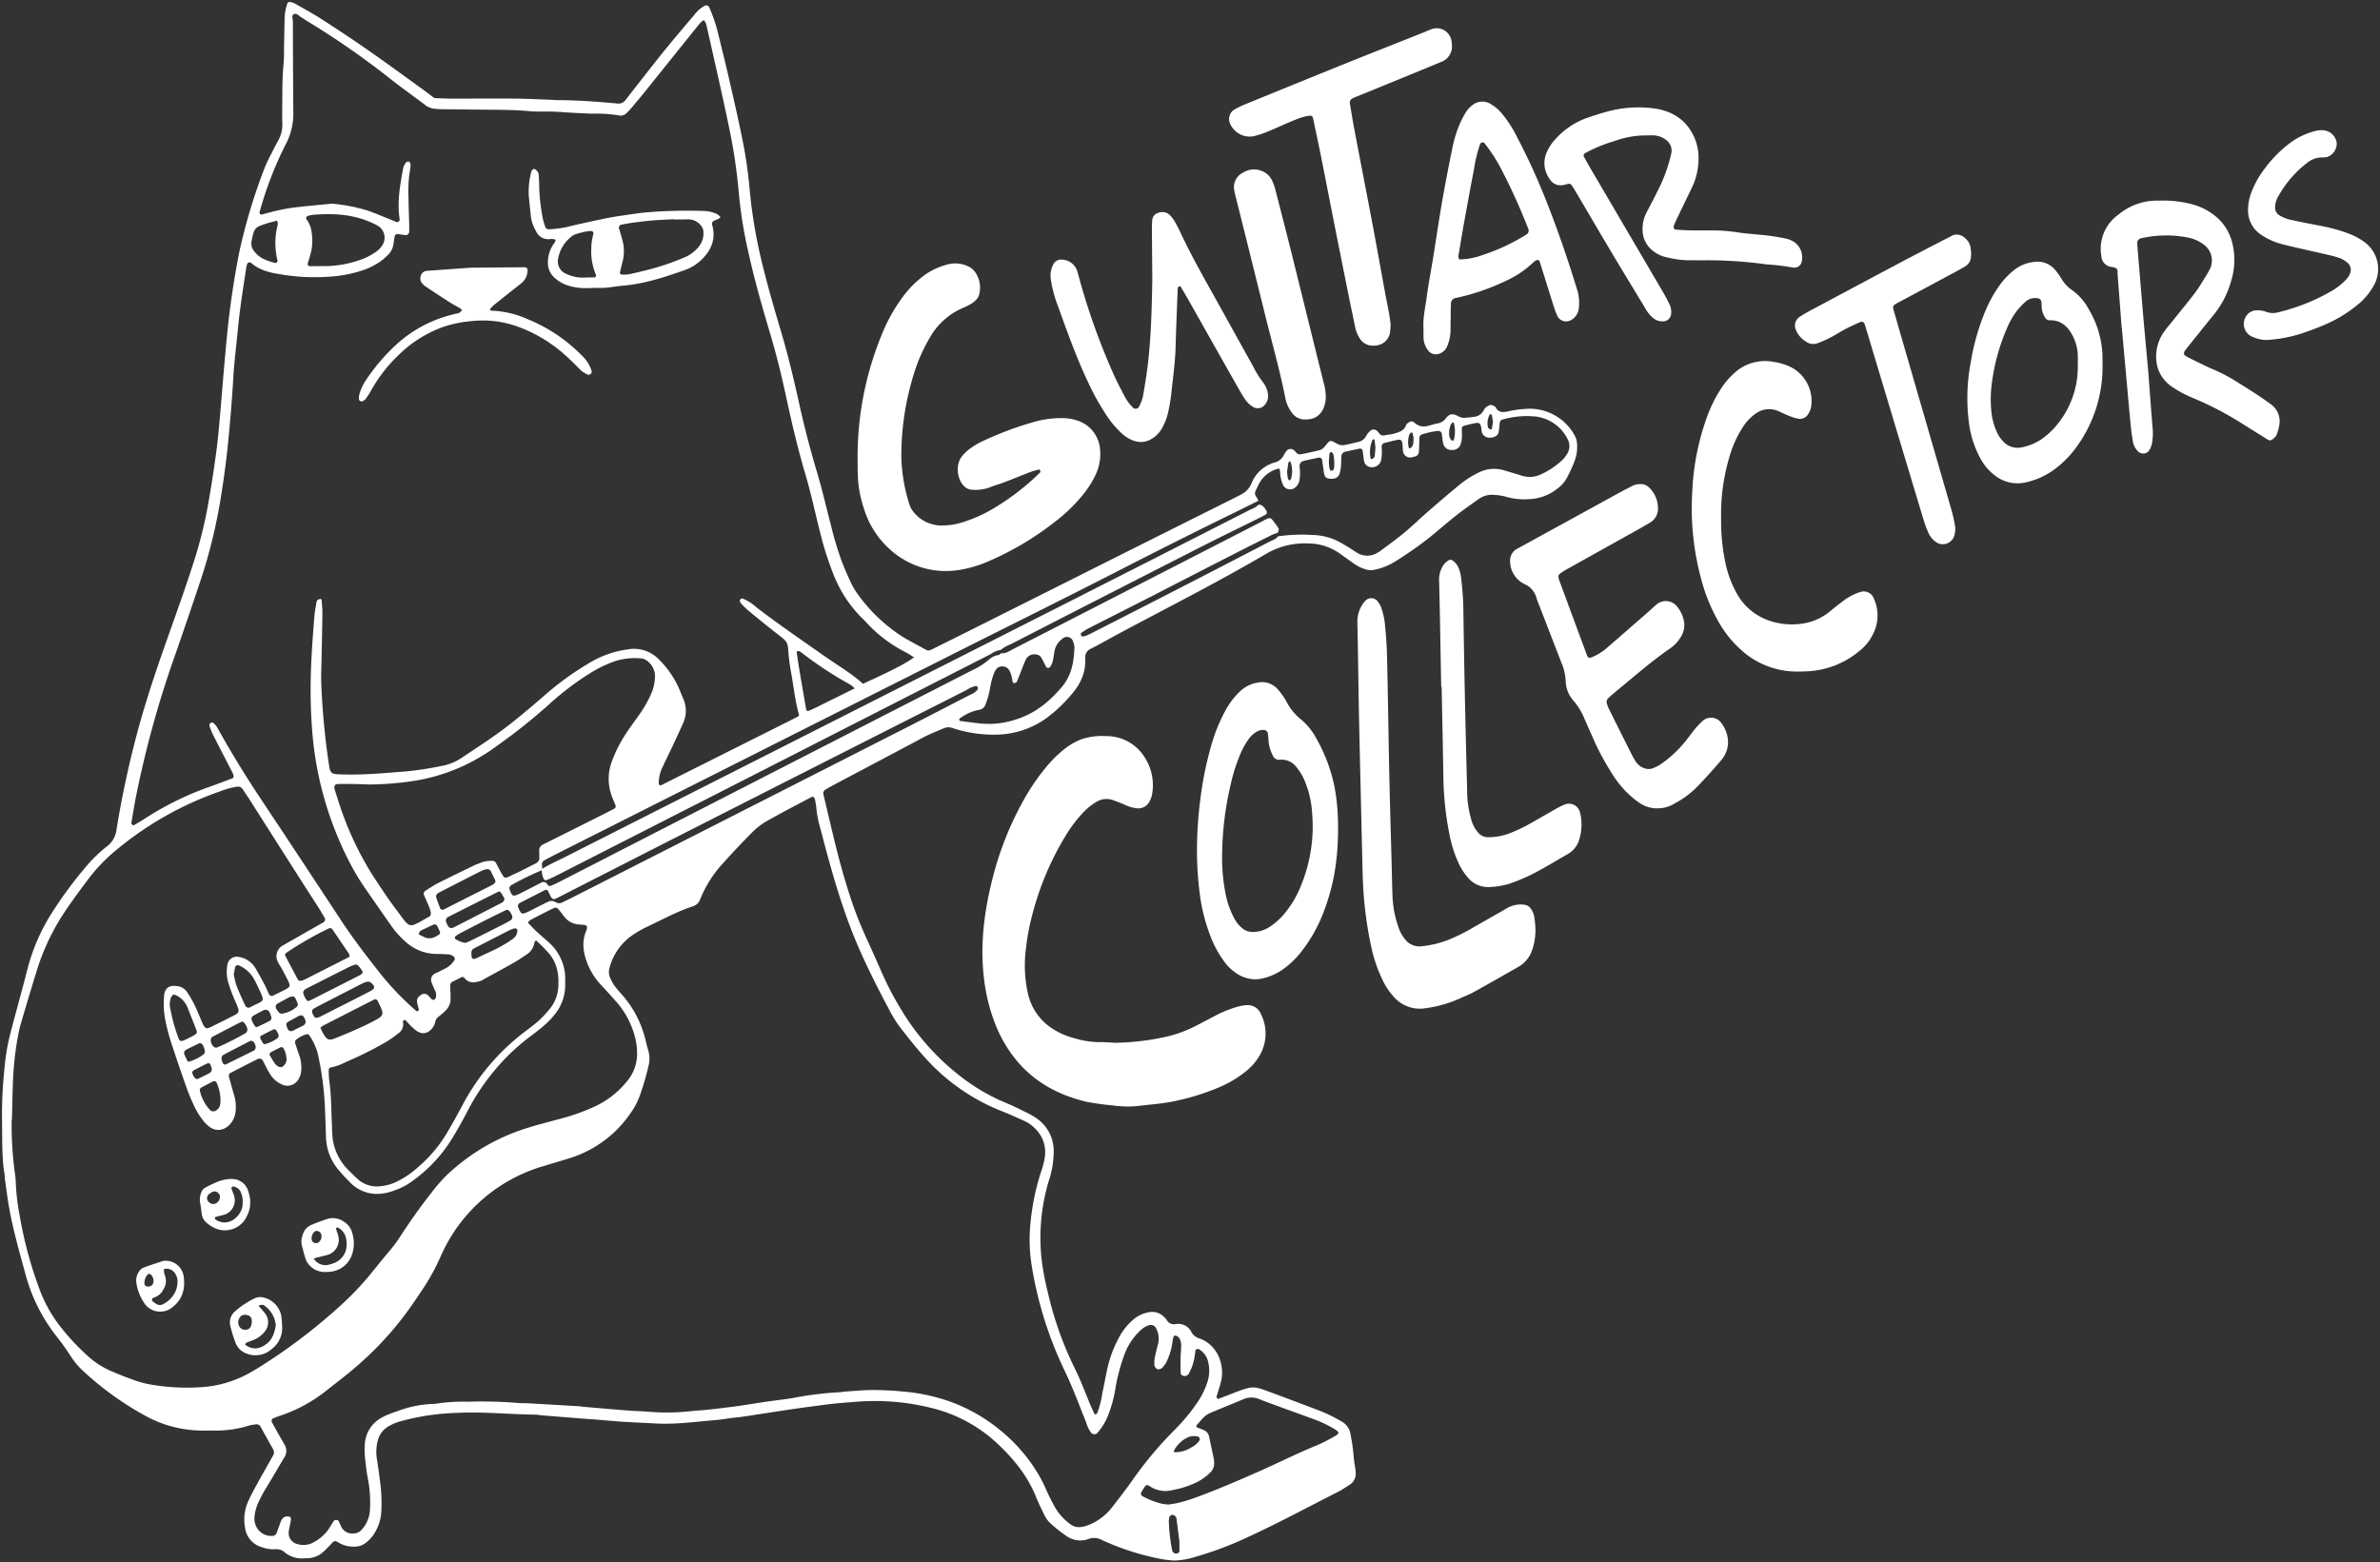 <svg xmlns="http://www.w3.org/2000/svg" viewBox="0 0 630.008 413.651">
                        <rect x="0" y="0" width="630.008" height="413.651" fill="#333333" stroke="none"/>
                        <g id="Group_1067" data-name="Group 1067" transform="translate(-870.504 -223.485)">
                            <path id="Union_2" data-name="Union 2" d="M310.109,412.63a29.946,29.946,0,0,1-4.971-.756,67.8,67.8,0,0,1-13.931-4.674,4.216,4.216,0,0,0-3.456-.309,6.3,6.3,0,0,1-6.141-.9,35.728,35.728,0,0,1-4.217-3.37,8.227,8.227,0,0,1-1.585-2.376q-1.145-2.246-2.1-4.578c-2.363-5.811-6.284-10.465-10.86-14.619a38.768,38.768,0,0,0-16.351-8.7,61.657,61.657,0,0,0-20.714-1.713c-1.681.131-3.361.257-5.032.416-1.316.129-2.623.291-3.928.47-2.62.344-5.234.689-7.847,1.071-2.728.4-5.45.839-8.176,1.248-2.138.321-4.27.708-6.413.921-1.913.187-3.811.56-5.717.714-5.023.406-10.034,1.121-15.1.891-1.678-.079-3.36-.166-5.035-.25-1.559-.083-3.121-.155-4.68-.261-1.794-.128-3.59-.292-5.385-.437-.718-.063-1.435-.131-2.154-.189-.242-.018-.481-.005-.721-.029q-6.287-.494-12.569-1c-.6-.049-1.189-.19-1.788-.192-6.97-.068-13.927-.827-20.9-.455a62.277,62.277,0,0,0-14.559,2.147,13.359,13.359,0,0,0-3.632,1.531,6.084,6.084,0,0,0-2.733,4.058,11.808,11.808,0,0,0-.162,4.289c.329,2.017.611,4.038.86,6.068a41.824,41.824,0,0,1,.317,8.274,11.739,11.739,0,0,1-2.368,6.314A9.453,9.453,0,0,1,96.274,408a4.636,4.636,0,0,1-2.668.937,7.5,7.5,0,0,1-4.467-1.056c-.964-.594-1.138-.493-1.823.222-.751.781-1.481,1.579-2.29,2.29a6.378,6.378,0,0,1-4.282,1.634c-.24,0-.481.018-.717.025a7.052,7.052,0,0,1-5.052-1.507,3.28,3.28,0,0,0-2.621-.9,8.817,8.817,0,0,1-3.542-.555,6.132,6.132,0,0,1-4.435-5.168,11.845,11.845,0,0,1,.872-7.049c.7-1.523,1.494-3.01,2.3-4.479,1.387-2.52,2.83-5.014,4.233-7.524a1.646,1.646,0,0,0,.027-1.7c-1.12-1.981-2.219-3.981-3.326-5.97a1.141,1.141,0,0,0-1.166-.625,10.434,10.434,0,0,0-1.772.3,29.686,29.686,0,0,1-9.584,1.347c-.541-.01-1.082-.005-1.623,0s-1.081.01-1.622,0a31.453,31.453,0,0,1-14.161-3.6,81.568,81.568,0,0,1-16.954-12.1,19.863,19.863,0,0,1-3.264-3.831,64.388,64.388,0,0,0-3.758-5.28A45.6,45.6,0,0,1,6.15,336.434c-1.517-5.55-3.094-11.092-4.138-16.762-.481-2.592-.794-5.221-1.17-7.832-.066-.476-.041-.963-.12-1.437-.731-4.292-.588-8.622-.67-14.11A115.356,115.356,0,0,1,.7,282.329a54.451,54.451,0,0,1,1.554-9.224c1.465-5.685,3.09-11.334,4.518-17.035a52.159,52.159,0,0,1,6.79-15.4,109.1,109.1,0,0,1,8.58-11.574,35.3,35.3,0,0,1,5.675-5.516,6.621,6.621,0,0,0,2.554-4.553,259.2,259.2,0,0,1,6.364-28.8c2.144-7.5,4.655-14.871,7.265-22.218,2.644-7.456,5.331-14.9,7.647-22.463a118,118,0,0,0,3.216-14.022c.733-4.136,1.336-8.3,1.91-12.456.374-2.733.618-5.489.868-8.243.4-4.426.738-8.855,1.12-13.285q.391-4.489.823-8.973c.7-7.413,1.8-14.772,3.214-22.087a148.36,148.36,0,0,1,6.7-22.37,40.365,40.365,0,0,1,1.822-3.9q.873-1.777,1.829-3.514a8.463,8.463,0,0,0,1.1-4.471c-.072-2.165-.01-4.329-.006-6.491.014-3.124.022-6.249.335-9.369.158-1.551.1-3.118.126-4.68q.074-3.6.145-7.209A13.082,13.082,0,0,1,75.638.251.7.7,0,0,1,76.233,0a4.357,4.357,0,0,1,1.348.432c2.391,1.364,4.827,2.675,7.136,4.169,4.135,2.666,8.24,5.382,12.275,8.2,4.83,3.363,9.576,6.844,14.344,10.285,1.069.769,2.1,1.581,3.151,2.367,1.44.045,2.881.131,4.32.135q3.31.005,6.62-.007c3.444-.008,6.888-.016,10.331.011,3,.023,6.006.181,9.005.285.84.025,1.684.122,2.52.117,4.932,0,9.846.393,14.755.809.362.031.719.1,1.078.1a2.231,2.231,0,0,0,1.9-.832c.727-.958,1.462-1.9,2.209-2.848,2.746-3.49,5.459-7.014,8.26-10.466,2.572-3.173,5.232-6.275,7.868-9.4a8.61,8.61,0,0,1,2.7-2.345.88.88,0,0,1,1.192.4,40.481,40.481,0,0,1,2.324,6.795c.978,3.96,1.958,7.919,2.874,11.892,1.178,5.147,2.357,10.29,3.423,15.46A118.4,118.4,0,0,1,197.9,49.087a133.8,133.8,0,0,0,3.3,19.876c1.507,6.181,3.267,12.29,5.08,18.378,1.857,6.212,3.348,12.513,4.746,18.836q2.022,9.138,4.69,18.1c1.414,4.705,2.507,9.507,3.756,14.261a87.551,87.551,0,0,0,2.89,9.639q1.046,2.678,2.264,5.286a18.177,18.177,0,0,0,1.786,3.118,43.641,43.641,0,0,0,11.886,11.4c2.039,1.257,4.19,2.327,6.279,3.5a1.343,1.343,0,0,0,1.354.058c3.75-1.864,7.5-3.721,11.246-5.6q19.749-9.9,39.5-19.818,14.6-7.312,29.216-14.615c.746-.37,1.5-.744,2.23-1.148a5.58,5.58,0,0,0,2.632-2.822,9.406,9.406,0,0,1,6.178-5.616,3.558,3.558,0,0,0,2.421-1.973,5.283,5.283,0,0,1,.59-.906,1.385,1.385,0,0,1,2.152-.311,3.9,3.9,0,0,1,.494.526,1.289,1.289,0,0,0,1.28.49c1.643-.319,3.286-.66,4.909-1.077.985-.254,1.517-1.122,2.133-1.862.537-.643.882-.7,1.547-.379a13.6,13.6,0,0,0,1.28.666,2.9,2.9,0,0,0,1.366.255c1.3-.217,2.584-.518,3.856-.854a3,3,0,0,0,2.225-1.655,4.5,4.5,0,0,1,.867-1.131,1.391,1.391,0,0,1,2.174.048c.167.167.29.389.457.552a1.3,1.3,0,0,0,1.267.451c.815-.193,1.675-.221,2.478-.453,1.369-.391,2.8-.731,3.329-2.376.087-.283.507-.488.8-.679a.95.95,0,0,1,1.007-.095,1,1,0,0,1,.313.172,3.572,3.572,0,0,0,3.645.895c.825-.161,1.61-.5,2.435-.617a3.506,3.506,0,0,0,2.35-1.463c.905-1.121,1.7-1.238,3.153-.513a3.02,3.02,0,0,0,1.682.48c.837-.076,1.681-.131,2.507-.274a3.117,3.117,0,0,0,2.594-1.7,2.541,2.541,0,0,1,1.264-1.225,1.257,1.257,0,0,1,1.351-.021c.2.136.487.225.577.414.664,1.382,1.851,1.383,3.071,1.134a28.894,28.894,0,0,1,6.06-.745,13.561,13.561,0,0,1,11.923,7.362,4.836,4.836,0,0,1,.463,1.717,10.56,10.56,0,0,1-.574,4.6,35.594,35.594,0,0,1-2.253,4.9,7.924,7.924,0,0,1-2.144,2.406,12.713,12.713,0,0,1-7.573,2.944,17.194,17.194,0,0,1-6.054-.571,13.764,13.764,0,0,0-3.195-.538,6.074,6.074,0,0,0-4.116,1.013c-1.954,1.392-3.934,2.749-5.818,4.231-2.453,1.935-4.817,3.982-7.223,5.964a102.079,102.079,0,0,1-9.149,6.4,16.278,16.278,0,0,1-5.653,2.23,4.194,4.194,0,0,1-2.133-.113,10.973,10.973,0,0,1-3.216-1.579c-1.175-.833-2.353-1.66-3.518-2.512a14.486,14.486,0,0,0-8.383-2.782,20.123,20.123,0,0,0-11.051,2.612c-12.709,7.481-25.869,14.124-38.869,21.068-2.537,1.355-5.036,2.783-7.584,4.111a2.525,2.525,0,0,0-1.681,2.5c.259,3.99-1.354,7.2-3.965,10.083a37.521,37.521,0,0,1-6.606,6.095,23.324,23.324,0,0,1-12.82,4.142,34.468,34.468,0,0,1-11.686-1.732,3.117,3.117,0,0,0-2.42.081c-1.747.772-3.544,1.425-5.245,2.333-8.028,4.291-16.087,8.528-24.133,12.8-.636.335-1.253.7-1.869,1.075a1.1,1.1,0,0,0-.56,1.19c2.184,9.091,4.141,18.244,7.1,27.138a101.06,101.06,0,0,0,4.316,11.049c1.521,3.253,2.938,6.566,4.411,9.841A78.893,78.893,0,0,0,238,266.663a63.808,63.808,0,0,0,17.688,19.217,51.008,51.008,0,0,0,10.036,5.564c1.881.769,3.7,1.7,5.527,2.586a21.461,21.461,0,0,1,2.2,1.23,10.513,10.513,0,0,1,4.99,8.69,25.5,25.5,0,0,1-.873,6.767c-.1.466-.281.918-.427,1.372a52.531,52.531,0,0,0-1.923,20.67,70.817,70.817,0,0,0,1.659,8.838,90.666,90.666,0,0,0,7.206,20.294c1.377,2.8,2.5,5.7,3.662,8.6.443,1.112.958,2.191,1.46,3.283.041.087.226.208.293.179a.865.865,0,0,0,.448-.333,22.994,22.994,0,0,0,1.342-5.207c.485-2.227.894-4.475,1.373-6.7a31.165,31.165,0,0,1,2.86-7.734,16.063,16.063,0,0,1,4.22-5.329,8.491,8.491,0,0,1,3.9-1.749,4.366,4.366,0,0,1,3.968,1.2,4.591,4.591,0,0,1,.726.8,2.172,2.172,0,0,0,2.4,1.131,3.87,3.87,0,0,1,4.185,2.173,3.58,3.58,0,0,0,2.16,1.655c4.918,1.782,6.606,7.2,5.691,11.188-.321,1.4-.814,2.75-1.213,4.131a.571.571,0,0,0,.059.328c.1.293.28.381.523.287.664-.264,1.337-.517,2.006-.774,1.114-.43,2.228-.878,3.354-1.288,3.351-1.206,3.989-1.241,7.271-.044,4.6,1.687,9.185,3.432,13.775,5.167a40.657,40.657,0,0,1,6.126,2.982,4.605,4.605,0,0,1,2.345,3.443,49.077,49.077,0,0,1,.817,5.7,25.15,25.15,0,0,0,.319,2.5,16.083,16.083,0,0,1,.228,1.784,3.552,3.552,0,0,1-1.674,3.372c-1.02.626-2.016,1.317-3.083,1.854-8.113,4.109-16.117,8.443-24.4,12.219a90.506,90.506,0,0,1-13.45,5,19.946,19.946,0,0,1-5.287.924Q310.3,412.637,310.109,412.63Zm-.374-12.074a.881.881,0,0,0-.714.69,5.557,5.557,0,0,0-.1,1.062,44.67,44.67,0,0,0,.919,7.823c.014.1.138.19.206.284a.979.979,0,0,0,.939.358.811.811,0,0,0,.739-.631c.008-.6,0-1.194-.016-2.638-.185-1.414-.47-3.665-.765-5.919-.016-.115-.062-.228-.084-.346a1.179,1.179,0,0,0-1.01-.7A.556.556,0,0,0,309.735,400.556Zm-233.493.526c.377.236.31.642.255.979-.159.945-.42,1.875-.538,2.819a3.014,3.014,0,0,0,2.464,3.441,5.477,5.477,0,0,0,4.159-.538,11.38,11.38,0,0,0,4.186-3.863c.385-.6.738-1.219,1.129-1.82a.907.907,0,0,1,1.26.079c.218.417.379.866.583,1.291a3.275,3.275,0,0,0,3.495,1.983,2.685,2.685,0,0,0,1.907-.864,8.37,8.37,0,0,0,2.31-5.53A32.912,32.912,0,0,0,97,391.521c-.406-2-.642-4.034-.857-6.061a20.932,20.932,0,0,1-.059-3.6,8.462,8.462,0,0,1,4.089-6.834,12.431,12.431,0,0,1,1.919-.974c.88-.369,1.784-.691,2.693-.989a29.281,29.281,0,0,1,9.467-1.9,5.423,5.423,0,0,0,1.076-.112,48.616,48.616,0,0,1,7.908-.467,118.176,118.176,0,0,1,13.325.331c.957.092,1.927.047,2.884.1q6.662.374,13.314.77c.357.025.715.1,1.075.135,1.55.139,3.108.268,4.665.4.953.085,1.913.166,2.867.246,1.674.137,3.351.286,5.025.4,1.559.106,3.126.138,4.68.26a57.264,57.264,0,0,0,11.516-.158c1.071-.136,2.16-.162,3.233-.263,1.2-.114,2.39-.253,3.578-.387,1.074-.124,2.145-.26,3.216-.4.837-.1,1.674-.193,2.5-.318,2.493-.378,4.976-.783,7.467-1.15,2.373-.346,4.765-.581,7.123-1a89.542,89.542,0,0,1,11.784-1.462c.719-.031,1.433-.169,2.151-.218,1.918-.139,3.833-.289,5.754-.368a81.882,81.882,0,0,1,9.355.408,47.816,47.816,0,0,1,8.478,1.484c13.547,3.477,24.464,13.562,29.15,24.329.67,1.537,1.438,3.036,2.229,4.512a14.509,14.509,0,0,0,4.275,4.8,3.688,3.688,0,0,0,2.709.726,7.728,7.728,0,0,0,1.737-.4,14.651,14.651,0,0,0,6.576-4.845c1.774-2.276,3.533-4.561,5.212-6.9a98.773,98.773,0,0,1,11.3-13.536,49.578,49.578,0,0,0,5.777-6.9,20.962,20.962,0,0,0,2.8-5.41,9.765,9.765,0,0,0,.345-5.674,5.171,5.171,0,0,0-2.444-3.406c-.275-.157-.868-.027-.908.232-.089.594-.15,1.194-.26,1.782a12.675,12.675,0,0,1-1.688,4.7,1.419,1.419,0,0,1-1.333.325.855.855,0,0,1-.655-.758c-.034-1.319-.029-2.635-.041-4.149.055-.885.15-1.964.176-3.045a4.428,4.428,0,0,0-.209-1.414,1.848,1.848,0,0,0-1.18-1.256c-.167-.057-.544.036-.587.148a7.51,7.51,0,0,0-.314,1.391,17.481,17.481,0,0,1-1.642,5.491,6.586,6.586,0,0,1-1.06,1.433,1.419,1.419,0,0,1-1.312.4,1.5,1.5,0,0,1-.8-1.1,11,11,0,0,1,.087-1.793c.231-1.173.5-2.345.831-3.5a5.921,5.921,0,0,0-.508-4.533,1.553,1.553,0,0,0-1.831-.714,5.741,5.741,0,0,0-2.145,1.271,16.479,16.479,0,0,0-4.485,6.863,49.149,49.149,0,0,0-2.21,8.337,33.436,33.436,0,0,1-1.939,7.281,15.94,15.94,0,0,1-2.986,4.89,1.141,1.141,0,0,1-1.575-.2,8.186,8.186,0,0,1-1.244-2.573c-1.91-4.785-3.694-9.625-5.953-14.269a101.492,101.492,0,0,1-8.393-26.679,43.98,43.98,0,0,1-.378-12.563,62.658,62.658,0,0,1,2.866-13.352,18.372,18.372,0,0,0,.868-3.482,8.622,8.622,0,0,0-2.3-7.305,9.5,9.5,0,0,0-3.167-2.33c-1.869-.813-3.71-1.687-5.605-2.425A53.781,53.781,0,0,1,244.472,279.6c-2.178-2.4-4.208-4.937-6.2-7.493a31.806,31.806,0,0,1-2.959-4.508c-3-5.605-5.894-11.261-8.442-17.087-4.581-10.48-7.535-21.481-10.417-32.505a26.17,26.17,0,0,1-.843-4.6c-.069-.836-.266-1.659-.415-2.487a.671.671,0,0,0-.827-.445c-4.018,2.138-8.067,4.217-12.02,6.467a19.016,19.016,0,0,0-3.936,3.125q-3.812,3.829-7.417,7.87a30.836,30.836,0,0,0-6.152,9.667,2.961,2.961,0,0,1-2.027,1.861c-4.1,1.364-7.893,3.44-11.794,5.275a29.645,29.645,0,0,0-3.463,1.912,15.187,15.187,0,0,0-6.692,9.046,3.841,3.841,0,0,0,.213,2.8,12.4,12.4,0,0,0,1.043,1.878,30.659,30.659,0,0,0,2.072,2.488,27.764,27.764,0,0,1,5.836,10.646c.419,1.376.684,2.8,1.105,4.17a7.468,7.468,0,0,1,.063,3.908,71.924,71.924,0,0,1-2.19,7.6,18.9,18.9,0,0,1-2.443,4.794A30.437,30.437,0,0,1,150.8,305.952c-2.5.81-5.044,1.517-7.559,2.3A42.65,42.65,0,0,0,116.53,331.3c-.157.322-.3.653-.446.986a57.146,57.146,0,0,1-5.281,9.4c-.994,1.5-2.012,2.988-3.057,4.454a86.794,86.794,0,0,1-12.516,13.916c-3.025,2.734-6.291,5.2-9.5,7.731a39.9,39.9,0,0,1-12.3,6.584c-.566.184-1.119.424-1.663.66a.733.733,0,0,0-.305.917q.856,1.58,1.736,3.152c.529.941,1.087,1.867,1.609,2.812a3.133,3.133,0,0,1,0,3.373c-1.683,2.77-3.279,5.588-4.976,8.348a34.977,34.977,0,0,0-2.156,4.142,13.035,13.035,0,0,0-.781,3.136,4.8,4.8,0,0,0,.488,2.805,4.413,4.413,0,0,0,4.484,2.377,1.136,1.136,0,0,0,.8-.607c.466-1.1.811-2.257,1.25-3.369a3.145,3.145,0,0,1,.635-.858,1.631,1.631,0,0,1,1.062-.3A1.293,1.293,0,0,1,76.242,401.082Zm226.451-8.2a19.2,19.2,0,0,0-1.13,1.807c-.143.249.1.739.378.913a21.664,21.664,0,0,0,5,1.968,12.233,12.233,0,0,0,1.953.236c.671-.114,1.5-.21,2.318-.4a40.733,40.733,0,0,0,4.81-1.451c5.505-2.011,10.889-4.33,16.253-6.69s10.6-5.013,16.037-7.224a42.424,42.424,0,0,0,4.464-2.29c1.366-.757,1.348-1.061.082-1.865a30.925,30.925,0,0,0-5.836-2.768c-4.712-1.74-9.458-3.4-14.155-5.2a5.219,5.219,0,0,0-4.156-.02c-2.865,1.213-5.755,2.372-8.626,3.567a6.306,6.306,0,0,0-2.324,1.652c-.474.544-.955,1.084-1.429,1.628-.256.3-.151.564.268.73.553.219,1.129.4,1.656.667a2.321,2.321,0,0,1,1.3,1.624c.424,1.994.852,3.991,1.271,5.984.049.236.029.483.059.721a3.355,3.355,0,0,1-1.071,2.922A14.391,14.391,0,0,1,316,392.065,26.885,26.885,0,0,1,309.851,394a7.489,7.489,0,0,1-5.576-.777,4.59,4.59,0,0,0-.934-.526.438.438,0,0,0-.136-.019A.721.721,0,0,0,302.693,392.879ZM313.783,380.1a7.988,7.988,0,0,0-3.476,3.383.412.412,0,0,0-.033.344c.044.077.2.12.312.13a7.847,7.847,0,0,0,4.325-1.292,5.238,5.238,0,0,0,2.111-1.822.8.8,0,0,0,.022-.652.972.972,0,0,0-.509-.4,2.737,2.737,0,0,0-.678-.1q-.131-.007-.259-.007A4.011,4.011,0,0,0,313.783,380.1ZM62.2,207.776a21.524,21.524,0,0,0-4.495,1.241,88.212,88.212,0,0,0-27.122,15.27,45.187,45.187,0,0,0-7.537,7.727c-1.951,2.587-3.874,5.2-5.718,7.867a60.17,60.17,0,0,0-8.034,16.429q-2.233,7.213-4.341,14.467c-.369,1.265-.594,2.569-.842,3.865a86.084,86.084,0,0,0-1.215,12.542c-.107,2.88-.145,5.763-.218,8.646l-.054,0c-.011.238-.034.479-.027.715a94.964,94.964,0,0,0,.866,13.658,17.843,17.843,0,0,1,.234,2.507A59.091,59.091,0,0,0,4.72,321.3a106.973,106.973,0,0,0,5.1,19.09,36.876,36.876,0,0,0,5.27,9.795,60.1,60.1,0,0,0,7.294,7.961,22.627,22.627,0,0,0,5.922,4.05c2.183.979,4.414,1.847,6.664,2.661a27.148,27.148,0,0,0,4.146,1.135,56.228,56.228,0,0,0,13.28.766,29.988,29.988,0,0,0,13.641-4.051c1.245-.719,2.479-1.464,3.677-2.254a149.589,149.589,0,0,0,21.029-16.332,76.585,76.585,0,0,0,6.66-7.086c1.667-2.052,3.308-4.122,5.025-6.136a37.8,37.8,0,0,0,3.019-4.029c2.547-3.932,5.24-7.772,8.145-11.443a42.816,42.816,0,0,1,4.251-4.892,54.435,54.435,0,0,1,19.192-11.74c3.278-1.156,6.65-1.98,9.99-2.908a55.757,55.757,0,0,0,10.14-3.555,23.771,23.771,0,0,0,8.154-6.385,11.2,11.2,0,0,0,2.834-7.223,17.109,17.109,0,0,0-.451-4.283,23.02,23.02,0,0,0-4.857-9.536c-1.285-1.432-2.564-2.868-3.874-4.278a18.539,18.539,0,0,1-3.656-5.311c-1.3-3.064-2-6.169-.617-9.412.094-.221.13-.464.208-.69.089-.288-.178-.783-.458-.811-.6-.072-1.2-.126-1.792-.18a5.271,5.271,0,0,1-3.711-1.97c-.456-.557-.874-1.146-1.329-1.708-.722-.9-.885-.954-2.116-.35-1.828.9-3.637,1.836-5.446,2.774a4.726,4.726,0,0,0-.565.442c-.208.162-.228.368-.013.6.669.685,1.315,1.388,2.016,2.039,1.056.977,2.156,1.912,3.226,2.881a12.853,12.853,0,0,1,4.41,10.24c-.009.362,0,.723,0,1.082a12.287,12.287,0,0,1-2.9,7.958,22.367,22.367,0,0,1-2.488,2.6c-1.075.958-2.225,1.831-3.369,2.7a57.435,57.435,0,0,0-6.042,5.129,59.113,59.113,0,0,0-10.9,14.7c-1.321,2.561-2.721,5.084-4.219,7.54a38.854,38.854,0,0,1-10.5,11.257,16.5,16.5,0,0,1-4.759,2.493,12.734,12.734,0,0,1-5.276.932,10.045,10.045,0,0,1-6.15-2.695c-1.179-1.192-2.369-2.392-3.432-3.688a14.059,14.059,0,0,1-3.291-8.581c-.081-2.044-.1-4.09-.214-6.13A82.918,82.918,0,0,0,83.627,278.4a15.978,15.978,0,0,0-2.263-4.85.74.74,0,0,0-.611-.264,7.252,7.252,0,0,0-2.847,1.477.852.852,0,0,0-.242.969c.355,1.019.647,2.06,1.049,3.062a9.805,9.805,0,0,1,.524,4.255,4.953,4.953,0,0,1-1.038,2.643,3.353,3.353,0,0,1-3.542,1.108,7,7,0,0,1-3.783-3.171c-.638-1.017-1.138-2.115-1.7-3.172a1.038,1.038,0,0,0-1.48-.573q-3.534,1.77-7.041,3.593a.9.9,0,0,0-.514,1.173c.489,1.73.958,3.466,1.464,5.195a10.714,10.714,0,0,1,.3,3.571,6.084,6.084,0,0,1-.995,3.055c-1.291,1.964-3.849,3.089-6.181,1.153a9.2,9.2,0,0,1-1.5-1.543,21.118,21.118,0,0,1-1.941-3.024,51.262,51.262,0,0,1-2.27-5.282q-2.184-6.1-4.182-12.253a50.753,50.753,0,0,1-1.472-5.561,22.954,22.954,0,0,1-.419-6.814c.2-2.138,1.4-2.881,3.456-2.589a3.655,3.655,0,0,1,2.677,1.634,30.078,30.078,0,0,1,1.968,3.425c.778,1.619,1.427,3.3,2.15,4.944a3.427,3.427,0,0,0,.566.892.791.791,0,0,0,.6.274,6.69,6.69,0,0,0,1.34-.523c1.93-.952,3.856-1.912,5.773-2.9,1.357-.7,1.447-1.035.812-2.569-.463-1.105-.958-2.2-1.387-3.316-.382-1.008-.743-2.028-1.03-3.063a10.235,10.235,0,0,1-.124-4.648,2.507,2.507,0,0,1,2.65-1.929c.118.02.235.022.352.047a6.382,6.382,0,0,1,4.361,2.921c.853,1.445,1.651,2.922,2.435,4.4.443.848.8,1.738,1.207,2.6a.857.857,0,0,0,.9.389c1.081-.522,2.159-1.038,3.229-1.586,1.48-.762,1.569-.985.862-2.473-.515-1.084-1.1-2.128-1.668-3.186-.289-.524-.639-1.018-.9-1.558a3.249,3.249,0,0,1,1.366-4.619c.3-.2.621-.363.933-.543l9.679-5.519a.9.9,0,0,0,.267-1.239c-.544-.933-1.094-1.863-1.669-2.769-1.162-1.828-2.354-3.629-3.513-5.45q-7.256-11.387-14.5-22.784c-.64-1.012-1.336-1.993-1.99-3a1.373,1.373,0,0,0-1.242-.662A2.6,2.6,0,0,0,62.2,207.776ZM106.567,269.5c-.164.127-.433.343-.406.462a2.911,2.911,0,0,1-1.26,3.142,31.3,31.3,0,0,1-3.229,2.268,97.743,97.743,0,0,1-10.608,5.281,14.169,14.169,0,0,1-4.034,1.453c-.339.039-.524.442-.506.834a24.616,24.616,0,0,0,.131,2.516c.587,3.93.523,7.9.721,11.855.045.841.025,1.682.1,2.52a14.345,14.345,0,0,0,4.155,9.325c.941.922,1.85,1.889,2.858,2.735a7.507,7.507,0,0,0,4.633,1.706,12.789,12.789,0,0,0,6.178-1.666,23.441,23.441,0,0,0,4.7-3.29,36.463,36.463,0,0,0,7.693-8.989c1.472-2.468,2.865-4.987,4.21-7.53a58.836,58.836,0,0,1,16.657-19.585c1.246-.941,2.5-1.875,3.657-2.917a30.772,30.772,0,0,0,2.7-2.887,10.032,10.032,0,0,0,2.384-5.916c.216-3.3-.3-6.458-2.611-9.076a39.839,39.839,0,0,0-3.312-3.3c-.184.268-.388.437-.416.63a4.374,4.374,0,0,1-2.143,3.17c-1.1.728-2.18,1.49-3.323,2.137-2.711,1.537-5.457,3.011-8.186,4.508a1.782,1.782,0,0,1-.3.2c-1.648.534-3.258.949-4.581-.716a.725.725,0,0,0-.961-.076c-3.192,1.778-2.84.573-2.69,4.511.016.357-.011.72,0,1.083a4.11,4.11,0,0,1-1.136,2.947,13.5,13.5,0,0,1-1.866,1.675,2.476,2.476,0,0,0-1.03,1.406,4.483,4.483,0,0,1-.327,1.023c-1.066,1.959-2.829,2.768-4.74,1.392a14.522,14.522,0,0,1-1.6-1.44c-.425-.413-.806-.875-1.217-1.3a.419.419,0,0,0-.248-.1A.079.079,0,0,0,106.567,269.5ZM55.91,285.794c-1.062.544-2.128,1.076-3.171,1.655a.817.817,0,0,0-.276.966,11.137,11.137,0,0,0,2.694,5,1.288,1.288,0,0,0,1.638.009,2.171,2.171,0,0,0,.982-1.429l.108-.97a11.866,11.866,0,0,0-1.06-4.975.688.688,0,0,0-.612-.319A.671.671,0,0,0,55.91,285.794Zm-1.36-4.837c-1.287.613-2.569,1.251-3.812,1.941a.752.752,0,0,0-.234.96,4.559,4.559,0,0,0,.512.942,1.957,1.957,0,0,0,.583.368,1.216,1.216,0,0,0,.35-.077c1.069-.525,2.16-1.02,3.189-1.614a1.163,1.163,0,0,0,.435-.919,3.579,3.579,0,0,0-.432-1.35.707.707,0,0,0-.512-.266A.183.183,0,0,0,54.55,280.957ZM73.895,276.7c-.941.465-1.881.924-2.789,1.439a.672.672,0,0,0-.22.623,27.214,27.214,0,0,0,1.448,2.387,3.484,3.484,0,0,0,.806.674,1.172,1.172,0,0,0,1.562-.281,2.32,2.32,0,0,0,.672-1.589,6.873,6.873,0,0,0-.858-3.005c-.047-.088-.185-.125-.28-.186a1.679,1.679,0,0,0-.287-.072A.142.142,0,0,0,73.895,276.7Zm-8.134-1.627c-2.412,1.235-4.834,2.467-7.225,3.754-.24.131-.31.588-.436.836.114.43.2.776.308,1.111.1.32.589.657.8.554q3.808-1.872,7.608-3.758a1.2,1.2,0,0,0,.329-1.252c-.081-.221-.163-.444-.257-.662a1.121,1.121,0,0,0-.912-.632A.457.457,0,0,0,65.76,275.072Zm-13.6.66q-1.752.845-3.485,1.729a1.031,1.031,0,0,0-.331,1.257c.232.539.491,1.061.756,1.59.05.1.173.164.258.239a1.4,1.4,0,0,0,.341-.043,11.389,11.389,0,0,0,3.756-1.928,1.227,1.227,0,0,0,.282-.941,6.65,6.65,0,0,0-.46-1.334.966.966,0,0,0-.852-.628A.606.606,0,0,0,52.164,275.732ZM63.5,269.965q-3.949,2-7.857,4.073a.934.934,0,0,0-.321.607,2.26,2.26,0,0,0,1,2.126.976.976,0,0,0,.65.032,69.555,69.555,0,0,0,7.577-3.818.577.577,0,0,0,.253-.244,5.143,5.143,0,0,0,.216-.63,3.58,3.58,0,0,0-.9-1.893,1.14,1.14,0,0,0-.548-.269A.158.158,0,0,0,63.5,269.965Zm6.018,5.943a.783.783,0,0,0,.216-.011,9.491,9.491,0,0,0,3.188-1.52.793.793,0,0,0,.311-.94,6.147,6.147,0,0,0-.645-1.255.689.689,0,0,0-.621-.184q-1.759.842-3.47,1.786c-.112.064-.131.47-.052.655a9.7,9.7,0,0,0,.693,1.232c.056.1.182.155.278.234h.027ZM44.729,263.683a5.44,5.44,0,0,0-.064,3.18,44.689,44.689,0,0,0,1.418,5.542c1.137,3.172.633,3.32,4.095,1.543.212-.108.424-.221.63-.331.753-.4.951-.744.71-1.379-.773-2.006-1.581-3.992-2.343-6a6.277,6.277,0,0,0-3.123-3.306,2.194,2.194,0,0,0-.731-.1A4.029,4.029,0,0,0,44.729,263.683Zm53.883.406q-6.7,3.409-13.388,6.835a9.306,9.306,0,0,0-.921.63c.275.55.508,1.106.806,1.62.968,1.653,1.468,1.851,3.173,1.168,1.99-.8,3.977-1.615,5.931-2.5,1.732-.782,3.476-1.585,5.124-2.536,1.487-.854,1.7-1.4,1.048-2.923-.284-.652-.6-1.3-.914-1.938a.73.73,0,0,0-.633-.4A.492.492,0,0,0,98.612,264.089Zm-20.553,4.662c-.831.465-1.675.9-2.485,1.4a.737.737,0,0,0-.261.624c.3,1.437.788,2.146,2.061,1.434.83-.465,1.712-.84,2.551-1.292.186-.1.291-.363.436-.553a1.686,1.686,0,0,0,.022-.671c-.379-.958-.633-1.4-1.119-1.4A2.783,2.783,0,0,0,78.059,268.751Zm-9.025-1.683c-.842.427-1.666.887-2.493,1.342a1,1,0,0,0-.376,1.228,10.578,10.578,0,0,0,.83,1.534.645.645,0,0,0,.6.207c1.172-.533,2.33-1.1,3.47-1.7.152-.083.2-.377.331-.664a11.329,11.329,0,0,0-.4-1.26c-.272-.629-.621-.934-1.1-.934A1.97,1.97,0,0,0,69.034,267.068Zm26.9-7.435c-.549.229-1.073.518-1.6.787q-5.11,2.616-10.21,5.241c-.526.271-1.046.567-1.56.864a.958.958,0,0,0-.337,1.255,7.773,7.773,0,0,0,.51.948c.058.093.2.13.38.249a3.794,3.794,0,0,0,.929-.221q6.72-3.393,13.407-6.818a7.848,7.848,0,0,0,.886-.586.778.778,0,0,0,.066-.97c-.512-.643-.878-1-1.457-1A2.676,2.676,0,0,0,95.932,259.633Zm-20.519,4.23c-.832.447-1.674.892-2.493,1.36a1,1,0,0,0-.327,1.264,6.045,6.045,0,0,0,.838,1.13c.136.148.414.164.655.252a7.738,7.738,0,0,0,4.094-1.942.7.7,0,0,0,.146-.631c-.485-1.384-.743-2.017-1.375-2.017A3.736,3.736,0,0,0,75.413,263.863Zm-19.3-72.878a6.444,6.444,0,0,1,.714.8c.378.607.712,1.249,1.067,1.874q4.514,8,9.561,15.676c2.506,3.81,5.054,7.6,7.566,11.4q7.345,11.12,14.67,22.253c2.967,4.522,6.225,8.84,9.58,13.078a74.092,74.092,0,0,0,10.354,11,.4.4,0,0,0,.62-.01c.067-.077.168-.19.148-.266-.1-.467-.239-.928-.354-1.4-.305-1.275-.144-1.743.855-2.445a1.4,1.4,0,0,1,1.94.085c.361.32.635.723,1,1.038a.68.68,0,0,0,.6.1.913.913,0,0,0,.429-.526,2.632,2.632,0,0,0-.117-1.76,21.222,21.222,0,0,1-.986-2.31,1.823,1.823,0,0,1,1.007-2.4q1.314-.591,2.579-1.266a6.252,6.252,0,0,0,2.4-2.125.8.8,0,0,0-.33-1.182,2.825,2.825,0,0,0-.969-.418c-1.076-.088-2.159-.126-3.238-.133a12.37,12.37,0,0,1-8.227-3.127,24.61,24.61,0,0,1-4.065-4.569Q99.4,239.346,95.926,234.3a62.453,62.453,0,0,1-4.19-7.131,90.694,90.694,0,0,1-9.481-33.019,138.158,138.158,0,0,1-.5-14.412c.093-5.654.519-11.282.964-16.912.1-1.312.36-2.619.568-3.921a1.11,1.11,0,0,1,.328-.607,1.4,1.4,0,0,1,.62-.21c.3-.059.426.1.439.424.052,1.077.193,2.155.18,3.234-.045,3.962-.138,7.928-.212,11.894-.04,2.164-.154,4.326-.1,6.487a196.5,196.5,0,0,0,2.171,22.589,3.208,3.208,0,0,0,.352,1.012,1.1,1.1,0,0,0,.5.479,3.127,3.127,0,0,0,1.029.241c6.145.341,12.255-.261,18.365-.729a87.234,87.234,0,0,0,9.242-1.409,14.125,14.125,0,0,0,5.324-2.059c4.786-3.208,9.655-6.306,14.137-9.938q4.063-3.285,8-6.727a78.176,78.176,0,0,1,11.635-8.456,26.536,26.536,0,0,1,10.415-3.722,9.085,9.085,0,0,1,8.192,2.642A24.9,24.9,0,0,1,179.36,182c.317.772.623,1.56.958,2.326a7.9,7.9,0,0,1,.016,6.629c-.875,1.97-1.786,3.924-2.7,5.878-.866,1.85-1.787,3.666-2.633,5.526a9.705,9.705,0,0,0-1.111,4.5c.024.394.327.669.646.508,1.711-.858,3.418-1.723,5.13-2.581q14.615-7.326,29.238-14.656c.639-.323,1.273-.647,1.9-.99.268-.146.236-.355.163-.609-.967-3.474-1.334-7.064-1.973-10.6-.319-1.772-.6-3.56-.747-5.35-.257-3.19-.151-3.079-3-5.284-2.659-2.058-5.252-4.2-7.848-6.34a19.52,19.52,0,0,1-1.781-1.777,1.521,1.521,0,0,1-.26-.628.367.367,0,0,1,.076-.327c.184-.139.443-.357.595-.311a12.131,12.131,0,0,1,3.611,2.273c5.9,4.543,12.056,8.732,18.143,13.02,3.428,2.411,7.085,4.514,10.163,7.308,7.549-3.426,11.3-5.366,13.52-7-.747-.459-1.427-.947-2.167-1.321a36.666,36.666,0,0,1-10.56-8.02c-.323-.352-.669-.685-1.013-1.024a33.4,33.4,0,0,1-7.489-11.341,85.156,85.156,0,0,1-3.615-11.3c-1.31-5.113-2.386-10.292-3.882-15.348-2.052-6.91-3.686-13.909-5.2-20.944-1.187-5.509-2.542-10.98-4.154-16.391-2.124-7.123-4.169-14.278-5.765-21.549a117.037,117.037,0,0,1-2.53-15.632,145.467,145.467,0,0,0-2.666-17.8c-1.853-8.925-3.917-17.808-5.9-26.709a4.4,4.4,0,0,0-.42-.977c-.133-.271-.382-.355-.58-.184a7.514,7.514,0,0,0-1.007.994q-6.889,8.567-13.764,17.144c-1.357,1.688-2.748,3.344-4.137,5a15.91,15.91,0,0,1-1.244,1.307,2.086,2.086,0,0,1-1.977.623,37.284,37.284,0,0,0-7.178-.46c-1.8-.072-3.6-.16-5.4-.253-1.558-.088-3.111-.235-4.672-.288-.815-.025-1.633-.022-2.452-.017-1.348.006-2.7.013-4.033-.111-3.24-.3-6.478-.348-9.722-.376q-6.492-.057-12.985-.13a22.745,22.745,0,0,1-2.514-.139,4.621,4.621,0,0,1-2.3-.934c-2.963-2.257-6.012-4.391-8.941-6.692A217.65,217.65,0,0,0,81.049,5.2c-.612-.37-1.205-.787-1.824-1.154-.595-.347-1.149-1.13-1.836-.85-.832.342-.35,1.264-.347,1.912q.016,12.084.116,24.161a17.154,17.154,0,0,1-1.96,8.321,96.071,96.071,0,0,0-6.987,18.09.569.569,0,0,0,.608.627,56.567,56.567,0,0,1,8.041-1.819c3.337-.41,6.685-.707,10.029-1.034a5.728,5.728,0,0,1,1.442.04,46.64,46.64,0,0,1,8.433,1.719c2.158.743,4.234,1.658,6.35,2.495.442.172.87.374,1.312.545a.673.673,0,0,0,.869-.766c-.7-4.6.128-9.1.967-13.59a4.528,4.528,0,0,1,.629-1.272c.16-.292.779-.5.939-.324a1.209,1.209,0,0,1,.331.564,3.217,3.217,0,0,1-.023,1.076,35.133,35.133,0,0,0-.49,7.9c.029,2.283.122,4.566.176,6.843.018.722.007,1.443,0,2.164a.928.928,0,0,1-.9.9c-.7-.089-1.415-.2-2.121-.311a.794.794,0,0,0-.791.518c-.119.708-.246,1.421-.343,2.136a4.89,4.89,0,0,1-1.432,2.843,14.671,14.671,0,0,1-2.177,1.874,18.685,18.685,0,0,1-5.181,2.444,34.894,34.894,0,0,1-8.842,1.517,52.44,52.44,0,0,1-12.2-.652c-2.739-.4-5.426-1.031-7.646-2.86a2.739,2.739,0,0,0-.29-.212.614.614,0,0,0-.889.226,3.391,3.391,0,0,0-.251.673c-.556,3.677-1.136,7.355-1.631,11.043-.354,2.615-.606,5.246-.869,7.873-.347,3.469-.775,6.929-.977,10.407-.313,5.4-.756,10.785-1.269,16.167s-1.225,10.734-2.1,16.071a138.636,138.636,0,0,1-5.2,21.3q-3.515,10.583-7.2,21.1a270.229,270.229,0,0,0-9.988,36.4c-.467,2.355-.855,4.727-1.242,7.092-.025.158.215.381.374.535.059.063.253.044.349-.006.822-.48,1.657-.943,2.453-1.459A81.173,81.173,0,0,1,54.8,207.851c1.923-.661,3.817-1.411,5.724-2.122a1.882,1.882,0,0,0,.65-.273.762.762,0,0,0,.179-.6,4.078,4.078,0,0,0-.391-1c-1.7-3.307-3.422-6.6-5.1-9.92a17.946,17.946,0,0,1-.912-2.325c-.058-.175.1-.456.221-.646a.479.479,0,0,1,.414-.169A.739.739,0,0,1,56.109,190.985Zm5.661,64.472c-.114.58-.23,1.166-.383,1.913a21.042,21.042,0,0,0,.7,3c.68,1.781,1.5,3.513,2.3,5.248a.97.97,0,0,0,1.472.476c3.759-2.008,3.936-1.044,1.9-5.4a24.842,24.842,0,0,0-1.142-2.234,8.422,8.422,0,0,0-4.01-3.437.357.357,0,0,0-.141-.026A.773.773,0,0,0,61.77,255.458Zm31.689-.568c-.441.176-.918.289-1.339.5q-5.9,2.961-11.785,5.965c-.19.1-.314.339-.452.526a.52.52,0,0,0-.135.328,4.817,4.817,0,0,0,1.065,2.213c.047.066.194.064.292.09a6.82,6.82,0,0,0,.666-.245q6.365-3.222,12.723-6.46a3.446,3.446,0,0,0,.881-.592.635.635,0,0,0,.084-.595,10.63,10.63,0,0,0-1.069-1.409.939.939,0,0,0-.669-.372A.725.725,0,0,0,93.459,254.89Zm-6.989-9.567a88.9,88.9,0,0,0-11.13,6.394c-.28.19-.516.455-.287.876,1.119,2.1,2.215,4.214,3.343,6.3a.734.734,0,0,0,.582.261,2.849,2.849,0,0,0,1.036-.268q5.89-2.963,11.76-5.961a.4.4,0,0,0,.2-.61,1.225,1.225,0,0,0-.11-.336c-1.463-2.174-2.921-4.344-4.413-6.5a.621.621,0,0,0-.537-.26A1.052,1.052,0,0,0,86.47,245.323Zm49.4-.066a5.435,5.435,0,0,0-1.363.435c-3.2,1.628-6.394,3.283-9.594,4.918a1.268,1.268,0,0,0-.622,1.18c-.005,1.468.235,1.932,1.515,1.3,1.927-.959,3.919-1.789,5.823-2.778a36.629,36.629,0,0,0,3.657-2.282,2.731,2.731,0,0,0,1.171-2.131c.014-.12.025-.293-.035-.351-.152-.122-.355-.293-.513-.293A.2.2,0,0,0,135.87,245.257Zm-2.6-4.736c-1.612.773-3.215,1.554-4.812,2.361q-3.654,1.86-7.3,3.764a5.465,5.465,0,0,0-1.156.8.645.645,0,0,0,.027.625,6.519,6.519,0,0,0,2.672,1.039c.394-.153.851-.3,1.272-.511q4.629-2.3,9.249-4.64c.529-.264,1.038-.581,1.548-.884a1.131,1.131,0,0,0,.252-1.291c-.1-.215-.221-.424-.344-.627-.312-.534-.567-.778-.9-.778A1.2,1.2,0,0,0,133.266,240.521Zm-18.975,3.75q-1.76.78-3.479,1.642c-.176.088-.248.381-.366.578-.162.275-.072.422.223.548.436.176.841.413,1.273.6,1.495.653,2.726-.016,3.913-.826.071-.046.075-.192.162-.451a16.4,16.4,0,0,0-.806-1.773.77.77,0,0,0-.649-.374A.674.674,0,0,0,114.291,244.272Zm17.114-8.7q-6.708,3.352-13.387,6.741a.613.613,0,0,0-.253.244c-.112.2-.279.425-.249.621a3.647,3.647,0,0,0,.34,1.013c.443,1.024.962,1.234,1.936.737q6.2-3.171,12.388-6.368a1.883,1.883,0,0,0,.59-.382,2.982,2.982,0,0,0,.283-.771c-.3-.514-.629-1.139-1.029-1.71a.62.62,0,0,0-.446-.155A.411.411,0,0,0,131.405,235.573ZM89.03,207.054c-.875.019-1.188.528-.913,1.454.2.689.432,1.373.654,2.057A84.848,84.848,0,0,0,98.1,231.129c2.1,3.214,4.208,6.435,6.528,9.49,3.674,4.846,2.772,4.746,8.524,1.532a.583.583,0,0,0,.249-.251,1.376,1.376,0,0,0,.172-.642,6.424,6.424,0,0,0-.356-1.389c-.443-1.112-.937-2.208-1.414-3.3a.944.944,0,0,1,.3-1.241c1.111-.7,2.2-1.456,3.375-2.047,3.31-1.669,6.657-3.278,9.99-4.9.21-.1.475-.107.677-.224a7.472,7.472,0,0,1,3.485-.765,1.156,1.156,0,0,1,1.2.608c.276.526.544,1.063.826,1.591,1.612,3,1.294,2.539,4,1.3,1.961-.891,3.858-1.917,5.78-2.877a1.468,1.468,0,0,0,.833-1.464c0-.6-.008-1.2-.011-1.8a1.668,1.668,0,0,1,1.015-1.7c5.366-2.653,10.71-5.354,16.06-8.035q1.284-.644,2.556-1.313c.6-.32.72-.6.512-1.121-.355-.888-.775-1.759-1.059-2.67a13.051,13.051,0,0,1,.006-8.469,35.368,35.368,0,0,1,4.037-8.005c.989-1.5,2.085-2.933,3.106-4.417a30.322,30.322,0,0,0,3.268-5.573,12.4,12.4,0,0,0,1.144-4.86,5.066,5.066,0,0,0-1.981-4.058,2.861,2.861,0,0,0-1.612-.72,17.6,17.6,0,0,0-6.754.636,32.3,32.3,0,0,0-6.789,3.242,74.75,74.75,0,0,0-11.153,8.5,155.179,155.179,0,0,1-13.822,10.957,49.55,49.55,0,0,1-21.659,9.074,82.942,82.942,0,0,1-11.814.961c-1.44-.045-2.884-.114-4.325-.136q-.664-.012-1.331-.011C90.785,207.023,89.908,207.036,89.03,207.054Zm54.7,28.094c-2.231,1.154-4.475,2.287-6.717,3.437a.555.555,0,0,0-.244.252c-.086.212-.23.485-.16.663a9.3,9.3,0,0,0,.778,1.595.683.683,0,0,0,.594.242,5.761,5.761,0,0,0,1.347-.468c1.714-.846,3.408-1.75,5.13-2.581a2.043,2.043,0,0,1,2.076.015,1.844,1.844,0,0,0,2.027-.015c.644-.321,1.3-.6,1.942-.932q45.314-23.039,90.619-46.093c5.119-2.608,10.213-5.276,15.328-7.89a4.552,4.552,0,0,0,1.751-1.206,2,2,0,0,0,.2-.664c-.162-.143-.333-.425-.483-.412a7.222,7.222,0,0,0-2.619,1.109q-30.31,15.351-60.609,30.727-23.074,11.717-46.112,23.489c-.641.329-1.275.658-1.924.972a.887.887,0,0,1-1.229-.329c-.282-.527-.515-1.084-.827-1.585a.582.582,0,0,0-.865-.326Zm-15.593-5.495a6.173,6.173,0,0,0-1.019.314q-5.733,2.908-11.447,5.845a1.474,1.474,0,0,0-.535.462.905.905,0,0,0-.2.645c.321,1.015.7,2.011,1.075,3.01a.713.713,0,0,0,.878.388q6.518-3.3,13.037-6.6a2.471,2.471,0,0,0,.541-.46,1.151,1.151,0,0,0,.167-.314c.006-.111.054-.245.007-.333-.406-.856-.818-1.707-1.256-2.553a.946.946,0,0,0-.86-.463A1.282,1.282,0,0,0,128.136,229.654Zm14.761.239a77.682,77.682,0,0,0-7.685,3.737,2.868,2.868,0,0,0-.595.4.881.881,0,0,0-.2.98c.59,1.745.931,1.919,2.478,1.151,1.93-.952,3.847-1.938,5.758-2.93a1.19,1.19,0,0,1,1.8.472.744.744,0,0,0,.941.264c.772-.317,1.532-.671,2.275-1.054q7.664-3.924,15.329-7.872,46.918-24.056,93.844-48.1a18.336,18.336,0,0,0,4.52-2.892,4.937,4.937,0,0,1,2.577-1.173c.2-.041.363-.279.539-.432,1.294.13,2.291-.632,3.341-1.168q32.91-16.867,65.8-33.762a11.274,11.274,0,0,1,1.587-.81,1.087,1.087,0,0,1,.962.229,27.076,27.076,0,0,1,1.708,2.309c.337.478-.029.9-.163,1.332a10.01,10.01,0,0,0-1.349.45q-4.493,2.226-8.966,4.5-11.178,5.716-22.334,11.462c-5.856,2.993-11.722,5.953-17.578,8.94a12.988,12.988,0,0,0-1.782,1.162.622.622,0,0,0-.035.614.735.735,0,0,0,.6.3,8.443,8.443,0,0,0,1.643-.606q10.375-5.288,20.74-10.6,13.549-6.959,27.07-13.979c.723-.371,1.589-.573,2.075-1.336a44.667,44.667,0,0,1,9.341-.354,15.756,15.756,0,0,1,7.2,1.994c1.47.811,2.884,1.719,4.285,2.635a5.047,5.047,0,0,0,5.123.274,8.174,8.174,0,0,0,1.524-.95c2.016-1.512,4.072-2.977,6-4.594,2.211-1.847,4.285-3.86,6.461-5.751,2.72-2.363,5.454-4.712,8.24-6.992a24.81,24.81,0,0,1,5.168-3.247,9.023,9.023,0,0,1,6.656-.445c1.49.446,2.992.855,4.463,1.354a6.947,6.947,0,0,0,5.25-.374,21.2,21.2,0,0,0,5.631-3.817,7.171,7.171,0,0,0,1.1-1.417,3.82,3.82,0,0,0,.207-4.106,10.885,10.885,0,0,0-8.5-5.934,23.26,23.26,0,0,0-8.562.757,1.028,1.028,0,0,0-.879.976c-.092.827-.146,1.665-.306,2.48a1.49,1.49,0,0,1-.571.882c-1.719,1.062-3.771.447-3.933-1.36-.023-.241-.036-.48-.072-.718-.191-1.174-.53-1.465-1.639-1.256-1.059.2-2.105.464-3.142.757a.738.738,0,0,0-.364.567c-.024.84.06,1.686.019,2.521a7.787,7.787,0,0,1-.339,1.749,2.239,2.239,0,0,1-2.219,1.5,2.205,2.205,0,0,1-2.407-1.726c-.162-.82-.238-1.657-.355-2.488a.934.934,0,0,0-.966-.829,22.016,22.016,0,0,0-4.216.9,1,1,0,0,0-.755,1.062c-.04,1.2-.067,2.4-.13,3.6a1.335,1.335,0,0,1-1.117,1.229,5.207,5.207,0,0,1-1.041.245,1.9,1.9,0,0,1-2.045-1.624c-.077-.59-.092-1.194-.139-1.788-.093-1.189-.426-1.46-1.574-1.21-1.055.229-2.1.5-3.144.762a.962.962,0,0,0-.806,1.013,12.883,12.883,0,0,1-.137,3.585,2.446,2.446,0,0,1-2.374,1.839,2.031,2.031,0,0,1-2.128-1.558c-.165-.943-.262-1.9-.383-2.848a.754.754,0,0,0-.8-.52q-1.935.406-3.859.823a1.39,1.39,0,0,0-.994,1.339c-.036.837-.027,1.679-.094,2.52a12.519,12.519,0,0,1-.3,1.772,1.982,1.982,0,0,1-1.787,1.514,4.12,4.12,0,0,1-1.417-.086,1.342,1.342,0,0,1-.767-.67,5.259,5.259,0,0,1-.319-1.4c-.151-.951-.267-1.9-.4-2.852-.045-.293-.511-.66-.761-.6-1.29.271-2.582.53-3.862.834-1.068.255-1.423.7-1.32,1.744a11.786,11.786,0,0,1-.079,3.588,3.282,3.282,0,0,1-1.121,1.792,2.089,2.089,0,0,1-3.115-.528,9.515,9.515,0,0,1-.676-2.039c-.149-.692-.156-1.417-.248-2.123-.038-.3-.24-.376-.541-.286a7.99,7.99,0,0,0-5.259,4.557c-.2.435-.435.854-.634,1.289a1.429,1.429,0,0,0,.074,1.372c.242.411.466.824.7,1.238-1.708.848-3.42,1.706-5.139,2.55q-15.825,7.725-31.5,15.773c-15.034,7.71-30.188,15.195-45.282,22.8q-52.171,26.29-104.339,52.609c-.964.482-1.913,1-2.858,1.515a1.192,1.192,0,0,0-.535,1.232c.011.324.038.647.06.972,1.9-1.189,3.968-2.076,5.961-3.086q64.241-32.534,128.482-65.074,26.577-13.468,53.114-27a5.452,5.452,0,0,0,2.111-1.274c1.122.089,1.592.944,2.088,1.77a.713.713,0,0,1-.284.905c-.42.229-.84.457-1.268.672-5.477,2.717-10.976,5.382-16.421,8.155q-24.99,12.737-49.941,25.555a8.03,8.03,0,0,0-2.456,1.423,5.707,5.707,0,0,0-2.619,1.085q-26.548,13.519-53.08,27.072-31.009,15.823-62.028,31.639c-.851.436-1.726.824-2.609,1.182a.675.675,0,0,1-.6-.25,5.379,5.379,0,0,1-.569-2.4A.08.08,0,0,1,142.9,229.893Zm119.556-51.683a19.858,19.858,0,0,0-.809,3.128,22.429,22.429,0,0,1-1.2,4.511,2.163,2.163,0,0,1-1.773,1.57,11.985,11.985,0,0,0-5.18,2.356c-.059.043-.044.23-.027.34.018.087.081.227.137.237,1.783.237,3.569.48,5.358.671.834.088,1.678.079,2.514.115a22.673,22.673,0,0,0,7.061-1.212c4.978-1.552,8.859-4.738,12.129-8.653,2.492-2.983,3.175-6.65,3.252-10.444a3.782,3.782,0,0,0-.317-1.384,1.7,1.7,0,0,0-2.852-.852,5.216,5.216,0,0,0-2.093,3.248c-.165.943-.275,1.9-.5,2.836a4.564,4.564,0,0,1-.611,1.271.628.628,0,0,1-1.138.036c-.455-.845-.85-1.721-1.343-2.535a1.653,1.653,0,0,0-.86-.583,2.557,2.557,0,0,0-3.1,1.132c-.418.859-.738,1.766-1.093,2.652-.44,1.117-.864,2.237-1.335,3.335-.068.164-.361.249-.568.323-.294.11-.465-.019-.526-.322-.113-.589-.212-1.18-.376-1.753-.47-1.624-1.192-2.312-2.354-2.318h-.022C263.313,175.916,262.866,177.106,262.453,178.211Zm-51.964-6.294c-.051.016-.094.221-.078.338.209,1.414.412,2.827.646,4.235q.914,5.473,1.877,10.937c.023.136.416.358.536.3.878-.358,1.731-.777,2.583-1.194,3.191-1.573,6.377-3.153,9.718-4.809a9.249,9.249,0,0,0-1.224-1,99.915,99.915,0,0,1-12.85-8.446,2.205,2.205,0,0,0-.595-.389.674.674,0,0,0-.21-.03A1.757,1.757,0,0,0,210.488,171.917Zm130.083-49.925c-.149.8-.25,1.614-.365,2.435.07.572.114,1.153.226,1.724.04.2.247.372.374.558.145-.125.372-.223.427-.385a7.139,7.139,0,0,0-.085-4.467c-.024-.106-.138-.19-.208-.279C340.811,121.715,340.6,121.834,340.572,121.992Zm11.182-2.835a1.13,1.13,0,0,0-.318.484c-.082.7-.117,1.4-.17,2.059.039.516.054.985.107,1.445a3.353,3.353,0,0,0,.2.664c.1.273.3.392.557.267.189-.091.467-.251.485-.405a11.475,11.475,0,0,0-.14-3.841c-.059-.279-.472-.7-.657-.7A.079.079,0,0,0,351.753,119.157Zm11.069-3.225a8.184,8.184,0,0,0-.5,4.844.6.6,0,0,0,.172.282,1.671,1.671,0,0,0,.62-.3,1.069,1.069,0,0,0,.313-.6c.084-.707.121-1.414.179-2.2-.072-.631-.148-1.333-.237-2.033,0-.026-.006-.048-.007-.068-.033.025-.1.026-.217-.039a.108.108,0,0,0-.048-.009A.372.372,0,0,0,362.822,115.933Zm10.364-1.913a.526.526,0,0,0-.331.117,1.826,1.826,0,0,0-.352.611,6.268,6.268,0,0,0-.089,3.186,1.937,1.937,0,0,0,.151.311,2.427,2.427,0,0,0,.6-.367c.619-.687.475-1.553.519-2.617-.054-.238-.148-.7-.265-1.159-.011-.041-.136-.082-.217-.082ZM384.2,111.3c-.188.109-.442.2-.523.372a5.638,5.638,0,0,0-.562,2.818,2.159,2.159,0,0,0,.615,1.546.578.578,0,0,0,.329.088c.088,0,.252-.021.264-.065a8.545,8.545,0,0,0,.049-4.548.438.438,0,0,0-.17-.212Zm9.652-2.045a4.734,4.734,0,0,0-.439,3.438c.043.17.324.3.518.415.284.165.476.064.529-.264.091-.58.176-1.164.257-1.706-.107-.634-.192-1.215-.3-1.791a.316.316,0,0,0-.226-.167c-.021,0-.044,0-.069,0C394.013,109.174,393.885,109.194,393.85,109.252ZM82.61,56.322a10.209,10.209,0,0,0-1.4.271c-.572.117-.847.572-.54.984a7.242,7.242,0,0,1,1.321,3.276,15.108,15.108,0,0,1,.015,4.636,36.025,36.025,0,0,1-1.049,3.781.586.586,0,0,0,.581.685c1.076,0,2.148-.013,3.186-.022a28.162,28.162,0,0,0,9.883-1.566,16.344,16.344,0,0,0,4.46-2.232,6.344,6.344,0,0,0,1.712-1.8,3.693,3.693,0,0,0-1.456-5.2,23.932,23.932,0,0,0-6.014-2.235,30,30,0,0,0-6.845-.71C85.182,56.18,83.9,56.237,82.61,56.322ZM70.382,58.565c-3.506,1.106-3.578,1.2-4.288,4.835a3.106,3.106,0,0,0,.535,2.372A7.037,7.037,0,0,0,69,67.9a15.106,15.106,0,0,0,3.343,1.2c.3.1.7-.306.629-.636a19.445,19.445,0,0,1,.069-9.563,1.594,1.594,0,0,0-.071-.678,1.373,1.373,0,0,0-.18-.313C71.981,58.124,71.171,58.318,70.382,58.565Zm-5.441,299.33a4.832,4.832,0,0,1-3.056-2.853,37.581,37.581,0,0,1-1.389-4.469,3.809,3.809,0,0,1,1.252-3.927,22.976,22.976,0,0,1,5.062-3.381,3.62,3.62,0,0,1,2.786-.176,6.181,6.181,0,0,1,4.47,5.519c.076.6.083,1.2.117,1.8a6.97,6.97,0,0,1-2.829,6.3,6.342,6.342,0,0,1-6.413,1.186Zm3.373-12.875c-.363.1-.349.23-.094.5a18.254,18.254,0,0,1,1.614,1.9,3.834,3.834,0,0,1-.274,4.641,7.293,7.293,0,0,1-2.828,2.129c-.667.274-1.35.5-2,.788-.154.07-.235.33-.321.519a1.7,1.7,0,0,0,.282.2,4.038,4.038,0,0,0,4.389.206c2.289-1.15,3.084-3.177,3.437-5.633a16.362,16.362,0,0,0-.361-1.637,7.342,7.342,0,0,0-2.808-3.6.89.89,0,0,0-.513-.086c-.064,0-.128,0-.187,0h0A1.269,1.269,0,0,0,68.314,345.02ZM63.218,348a2.207,2.207,0,0,0-.162,2.931,1.666,1.666,0,0,0,1.59.579,1.472,1.472,0,0,0,1.33-1.013,4.422,4.422,0,0,0,.2-.927l-.024-.477a1.376,1.376,0,0,0-.923-1.364,3.184,3.184,0,0,0-.906-.154A1.539,1.539,0,0,0,63.218,348Zm-23.9-1.99a4.363,4.363,0,0,1-1.352-1.162,12.694,12.694,0,0,1-2.378-5.933,3.991,3.991,0,0,1,.7-2.735,2.72,2.72,0,0,1,.985-1c1.78-.675,3.6-1.257,5.411-1.854a2.925,2.925,0,0,1,.716-.06,4.811,4.811,0,0,1,4.729,4.112c.519,3.524-.414,6.4-3.378,8.506a5,5,0,0,1-2.849.849A4.7,4.7,0,0,1,39.316,346.014ZM43.124,335.4a.341.341,0,0,0-.222.258,4.257,4.257,0,0,0,.217,1.386,4.021,4.021,0,0,1-.352,3.792,4.148,4.148,0,0,1-2.338,2.124,1.226,1.226,0,0,0-.606.349.649.649,0,0,0,.022.623,6.63,6.63,0,0,0,1.145.818,1.666,1.666,0,0,0,1.7,0,6.713,6.713,0,0,0,2.25-1.772A6.281,6.281,0,0,0,46.5,338.9a3.744,3.744,0,0,0-.844-2.554,2.607,2.607,0,0,0-2.186-.961Q43.3,335.388,43.124,335.4Zm-4.588,1.592a3.274,3.274,0,0,0-.779,1.966.959.959,0,0,0,.289.959,1.455,1.455,0,0,0,1.887-.394,2.239,2.239,0,0,0-.518-2.607.573.573,0,0,0-.4-.181A.616.616,0,0,0,38.535,336.993Zm43.219-2.2a5.011,5.011,0,0,1-1.234-1.712c-.458-1.228-.724-2.522-1.078-3.786a4.792,4.792,0,0,1,.169-2.823,4.092,4.092,0,0,1,2.229-2.659c1.423-.594,2.873-1.135,4.333-1.625a5.116,5.116,0,0,1,4.424.774,4.937,4.937,0,0,1,2.208,3.126,9.108,9.108,0,0,1-.034,5.281,6.719,6.719,0,0,1-6.011,4.82l-.717.043q-.183.008-.365.008A5.42,5.42,0,0,1,81.754,334.789ZM88.639,324.5c-.092.058-.21.214-.189.29.2.682.5,1.339.631,2.033A4.115,4.115,0,0,1,86,331.772c-1.021.3-2.079.5-3.107.779-.278.072-.281.324-.044.558a3.648,3.648,0,0,0,3.888,1.154c.343-.114.7-.188,1.033-.323a5.2,5.2,0,0,0,3.488-5.425,6.9,6.9,0,0,0-.1-.955,3.982,3.982,0,0,0-2.2-3.064.519.519,0,0,0-.178-.032A.281.281,0,0,0,88.639,324.5Zm-5.412.871a1.267,1.267,0,0,0-.326.1,2.343,2.343,0,0,0-.824,2.442,1.175,1.175,0,0,0,1.73.5,1.938,1.938,0,0,0,.595-2.461,1.338,1.338,0,0,0-1.073-.58A.822.822,0,0,0,83.228,325.367ZM55.8,324.332a10.5,10.5,0,0,1-1.476-1.007,3.7,3.7,0,0,1-1.4-2.42c-.145-1.061-.263-2.134-.47-3.182a4.889,4.889,0,0,1,.312-2.461,2.277,2.277,0,0,1,1.1-1.37c2.229-1.125,4.445-2.353,7.057-2.271a4.453,4.453,0,0,1,4.179,2.854,12.957,12.957,0,0,1,.617,2.411,2.923,2.923,0,0,1,.013.632,7.569,7.569,0,0,1-.844,3.894A6.365,6.365,0,0,1,59.23,325.2q-.165.011-.331.011A6.405,6.405,0,0,1,55.8,324.332Zm5.084-10.506c-.046.105-.132.229-.107.312.231.673.513,1.33.72,2.009a3.973,3.973,0,0,1-2.875,5c-.7.165-1.4.343-2.085.541-.069.016-.122.2-.133.3a.4.4,0,0,0,.078.3c2.478,1.722,4.935.535,6.25-1.276a4.873,4.873,0,0,0,1.021-3.112,5.938,5.938,0,0,0-.619-3.04,2.53,2.53,0,0,0-1.667-1.217,1.156,1.156,0,0,0-.283-.05A.3.3,0,0,0,60.884,313.826Zm-5.1,1.194a8.4,8.4,0,0,0-.9.56,1.442,1.442,0,0,0-.5,1.571,1.841,1.841,0,0,0,1.651,1.1,1.924,1.924,0,0,0,1.66-2.271,1.537,1.537,0,0,0-1.434-1.08A.978.978,0,0,0,55.779,315.021ZM94.538,105.215a4.149,4.149,0,0,1,.041-1.076,12.743,12.743,0,0,1,1.742-3.931,52.749,52.749,0,0,1,7.907-9.326,34.249,34.249,0,0,1,16.426-8.431.862.862,0,0,0,.345-.1,4.833,4.833,0,0,0,.784-.688c.032-.032-.222-.4-.4-.514-.927-.554-1.9-1.038-2.806-1.616-2.123-1.356-4.226-2.742-6.321-4.138a4.713,4.713,0,0,1-1.057-.971,1.982,1.982,0,0,1-.25-2.048,1.757,1.757,0,0,1,1.278-1.15,2.418,2.418,0,0,1,.359-.045c4.434-.317,8.869-.634,11.618-.825,5.9-.048,10.1-.085,14.31-.116a.806.806,0,0,1,.658.724c-.013.113-.005.239-.018.354a4.588,4.588,0,0,1-1.867,3.35c-2.364,1.847-4.718,3.721-7.061,5.6a7.883,7.883,0,0,0-.947,1.011.4.4,0,0,0,.06.346.419.419,0,0,0,.305.111,25.794,25.794,0,0,1,9.729,2.325,42.455,42.455,0,0,1,14.224,9.613,9.215,9.215,0,0,1,2.487,3.905.818.818,0,0,1-.275.961.875.875,0,0,1-.991-.007,9.974,9.974,0,0,1-1.228-.728c-.464-.377-.862-.842-1.292-1.257-.946-.923-1.867-1.87-2.853-2.758a38.563,38.563,0,0,0-13.157-7.933,27.04,27.04,0,0,0-11.692-1.382,32.745,32.745,0,0,0-7.39,1.429,32.418,32.418,0,0,0-12.378,7.781,38.663,38.663,0,0,0-7.027,9.092,20.957,20.957,0,0,1-1.558,2.416,2.6,2.6,0,0,1-.906.551.28.28,0,0,1-.127.027C94.931,105.761,94.537,105.461,94.538,105.215Zm55.649-30.052a9.219,9.219,0,0,1-4.27-2.537,5.14,5.14,0,0,1-1.358-3.244,8.52,8.52,0,0,1,1.812-5.71,1.529,1.529,0,0,0,.192-.672c.006-.045-.186-.161-.294-.173a4.48,4.48,0,0,0-1.053-.065,3.516,3.516,0,0,1-3.814-2.085,10.162,10.162,0,0,1-1.383-4.051c-.16-1.795-.386-3.583-.541-5.377a20.327,20.327,0,0,1,.715-6.421c.08-.319.557-.7.783-.6a1.813,1.813,0,0,1,.554.348,1.84,1.84,0,0,1,.6,1.266c.054,1.2.131,2.4.126,3.607a51.96,51.96,0,0,0,.939,7.864,14.952,14.952,0,0,0,.6,2.075,1,1,0,0,0,1.018.808,30.68,30.68,0,0,0,4.634-.58c3.37-.837,6.767-1.562,10.165-2.267,1.88-.39,3.78-.68,5.68-.947,2.139-.309,4.281-.645,6.434-.78a130.332,130.332,0,0,1,14.414-.27,9,9,0,0,1,3.119.777c.369.158,1.066.851.954.938a5.175,5.175,0,0,1-.88.54,9.754,9.754,0,0,0-.983.4.924.924,0,0,0-.348.576,1.689,1.689,0,0,0,.1.69c.972,3.83-.515,6.81-3.254,9.315a12.438,12.438,0,0,1-4.351,2.5c-5.2,1.822-10.436,3.541-15.983,4.017-1.552.131-3.092.418-4.647.56-.661.058-1.327.05-1.993.042-.3,0-.6-.006-.893,0-.728.03-1.456.057-2.182.057A14.99,14.99,0,0,1,150.187,75.164Zm1.358-13.538a1.643,1.643,0,0,0-.609.365,9.639,9.639,0,0,0-3.68,5.927A3.57,3.57,0,0,0,149.419,72a10.213,10.213,0,0,0,5.422.935c.5,0,1.217,0,1.933-.017a.5.5,0,0,0,.484-.688,15.793,15.793,0,0,1-1.223-6.976,14.293,14.293,0,0,1,.57-3.88.618.618,0,0,0-.547-.722q-.17-.012-.337-.012A17.781,17.781,0,0,0,151.545,61.626Zm20.6-3.769c-1.793.155-3.577.388-5.362.621-.951.127-1.891.322-2.834.5a.794.794,0,0,0-.537,1.108c.278.915.542,1.839.807,2.756a11.277,11.277,0,0,1,.059,6.053c-.243.928-.484,1.851-.671,2.788a.605.605,0,0,0,.346.482,8.909,8.909,0,0,0,2.132-.081c1.989-.426,3.965-.913,5.933-1.432a64.331,64.331,0,0,0,8.47-2.938A9.4,9.4,0,0,0,184.5,64.77a5.492,5.492,0,0,0,1.2-4.035,2.216,2.216,0,0,0-.3-1.022,4.248,4.248,0,0,0-3.527-2.15q-1.979.018-3.966.037v-.083C175.982,57.628,174.058,57.7,172.141,57.857Z" transform="translate(870.991 224)" fill="#fff" stroke="rgba(0,0,0,0)" stroke-miterlimit="10" stroke-width="1"></path>
                            <path id="Union_1" data-name="Union 1" d="M67.33,285.172a67.666,67.666,0,0,1-6.764-.949c-6.817-1.632-12.83-4.66-17.6-9.905A34.944,34.944,0,0,1,36.3,263.286a47.836,47.836,0,0,1-2.816-11.494c-1.146-9.219.057-18.225,2.345-27.117a84.315,84.315,0,0,1,7.441-19.062,57.66,57.66,0,0,1,7.018-10.44,32.356,32.356,0,0,1,4.384-4.274,17.679,17.679,0,0,1,4.651-2.68,17.282,17.282,0,0,1,6.392-.8,11.863,11.863,0,0,1,10.072,5.3,13.624,13.624,0,0,1,2.129,10.3,6.759,6.759,0,0,1-.8,1.985,3.325,3.325,0,0,1-3.407,1.5,10.577,10.577,0,0,1-2.755-.8c-.96-.474-1.993-.81-3-1.209a5.179,5.179,0,0,0-4.823.383,16.087,16.087,0,0,0-3.356,2.7A36.373,36.373,0,0,0,55,213.894a77.6,77.6,0,0,0-8.573,20.123,60.042,60.042,0,0,0-1.843,9.534,34.12,34.12,0,0,0,.539,12.183,14.942,14.942,0,0,0,6.8,9.353,19.852,19.852,0,0,0,5.611,2.356,22.872,22.872,0,0,0,6.026.986c1.8-.023,3.6.137,4.723.184a68.056,68.056,0,0,0,14.218-1.793,33.274,33.274,0,0,0,7.019-2.68q2.713-1.407,5.413-2.829a29.834,29.834,0,0,1,6.011-2.34,10.481,10.481,0,0,1,1.763-.3,3.747,3.747,0,0,1,4.054,2.351,11.426,11.426,0,0,1-.389,11.04,15.057,15.057,0,0,1-3.534,4.062,29.354,29.354,0,0,1-7.068,4.243,62.234,62.234,0,0,1-12.336,3.789c-2.959.6-5.948.788-8.92,1.149a23.707,23.707,0,0,1-2.924.175A32.321,32.321,0,0,1,67.33,285.172Zm74.759-28.563a17.69,17.69,0,0,1-3.191-4.764,38.889,38.889,0,0,1-2.9-8.494A100.643,100.643,0,0,1,134.27,232.7c-.507-4.426-.588-8.862-.691-13.3-.273-12.253-.588-24.505-.844-36.753-.174-8.411-.243-16.818-.435-25.229a8.351,8.351,0,0,1,1.481-5.07,7.238,7.238,0,0,1,.69-.82,2.094,2.094,0,0,1,3.163.2,5.563,5.563,0,0,1,.918,1.533,19.188,19.188,0,0,1,.963,3.821c.305,2.985.559,5.987.626,8.985.248,10.571.384,21.141.608,31.712.168,7.928.414,15.853.624,23.78.074,2.883.119,5.764.235,8.645a28.423,28.423,0,0,0,1.535,7.741,9.872,9.872,0,0,0,1.693,3.158,4.78,4.78,0,0,0,4.4,1.966,27.109,27.109,0,0,0,7.306-1.776,50.125,50.125,0,0,0,6.413-3.2c3-1.752,6.048-3.423,9.056-5.169a6.992,6.992,0,0,1,4.5-.851,2.425,2.425,0,0,1,1.762,1.124,5.574,5.574,0,0,1,.831,1.968,24.522,24.522,0,0,1,.3,2.686,16.268,16.268,0,0,1-.96,6.544,8.151,8.151,0,0,1-3.419,4.051c-3.96,2.255-7.913,4.523-11.894,6.724-1.255.692-2.616,1.185-3.914,1.8a32.576,32.576,0,0,1-8.964,2.5,9.919,9.919,0,0,1-1.506.118A9.16,9.16,0,0,1,142.088,256.609Zm-41.5-6.189a12.449,12.449,0,0,1-3.421-3.162,27.324,27.324,0,0,1-3.781-6.927,47.042,47.042,0,0,1-2.85-11.5,89.268,89.268,0,0,1-.7-10.421,106.786,106.786,0,0,1,.949-14.729A91.165,91.165,0,0,1,93.7,189.61a43.965,43.965,0,0,1,3.505-8.653,20.144,20.144,0,0,1,4.09-5.435,8.73,8.73,0,0,1,4.789-2.3,5.442,5.442,0,0,1,5.18,1.858,18.293,18.293,0,0,1,2.275,3.226,14.314,14.314,0,0,0,3.838,4.7,16.421,16.421,0,0,1,3.865,4.7,43.107,43.107,0,0,1,5.047,13.39,55.227,55.227,0,0,1,.877,8.97c.179,9.183-.989,16.37-3.577,23.313a40.184,40.184,0,0,1-6.261,11.278,22.877,22.877,0,0,1-5.268,4.873,15.223,15.223,0,0,1-4.94,2.05,8.4,8.4,0,0,1-1.9.222A8.968,8.968,0,0,1,100.584,250.42Zm5.2-64.248a6.682,6.682,0,0,0-2.155,1.874,19.909,19.909,0,0,0-2.152,3.732,46.058,46.058,0,0,0-2.667,8.2,85.8,85.8,0,0,0-2.327,18.557,49.179,49.179,0,0,0,1.09,11.443,22.672,22.672,0,0,0,2.138,5.71,8.333,8.333,0,0,0,2.012,2.515,4.206,4.206,0,0,0,2.607,1.063,8.025,8.025,0,0,0,4.458-1.168,17.471,17.471,0,0,0,4.065-3.525,26.79,26.79,0,0,0,4.292-7.044,41.176,41.176,0,0,0,3.167-19.719,26.1,26.1,0,0,0-1.9-8.391,14.049,14.049,0,0,0-2.189-3.7,4.865,4.865,0,0,0-4.359-2.049,1.777,1.777,0,0,1-1.98-1.165,10.164,10.164,0,0,1-1.131-4.136c-.016-.6-.1-1.19-.175-1.786a1.149,1.149,0,0,0-1.08-.795l-.122,0A3.118,3.118,0,0,0,105.784,186.171Zm55.852,38.8a15.463,15.463,0,0,1-2.692-4.236,32.492,32.492,0,0,1-2.257-7.195,84.167,84.167,0,0,1-1.632-15.015c-.112-8.054-.3-16.1-.461-24.148h-.111c-.176-9.37-.323-18.738-.553-28.105a6.837,6.837,0,0,1,1.313-4.374,5.322,5.322,0,0,1,1.06-.95,1.048,1.048,0,0,1,1.328.068,5.206,5.206,0,0,1,1.18,1.322,8.69,8.69,0,0,1,.919,3.085,77.285,77.285,0,0,1,.611,7.9q.14,10.265.344,20.542.282,13.689.652,27.384a28.749,28.749,0,0,0,1.074,8.188,8.59,8.59,0,0,0,2.048,3.747,3.314,3.314,0,0,0,2.231,1A15.569,15.569,0,0,0,173,212.989a42.714,42.714,0,0,0,5.791-2.852c2.09-1.174,4.154-2.384,6.242-3.552a15.426,15.426,0,0,1,2.263-1.1,3.01,3.01,0,0,1,3.932,2.129,13.091,13.091,0,0,1-.092,6.771,6.464,6.464,0,0,1-3.1,4.241c-3.449,1.945-6.781,4.072-10.355,5.784a49.819,49.819,0,0,1-4.977,2.034,20.119,20.119,0,0,1-5.3.921q-.286.021-.565.021A6.871,6.871,0,0,1,161.636,224.967Zm45.123-20.016a23.776,23.776,0,0,1-3.292-2.786,28.261,28.261,0,0,1-4.147-5.426,66.815,66.815,0,0,1-4.7-8.906c-.716-1.65-1.465-3.284-2.182-4.934a17.593,17.593,0,0,0-2.965-4.9,8.02,8.02,0,0,1-2.046-5.262,14.3,14.3,0,0,0-1.161-4.861q-3.116-8.047-6.238-16.1c-.134-.336-.236-.68-.349-1.022a5.5,5.5,0,0,0-2.918-3.479,8.4,8.4,0,0,1-1.248-.716,6.7,6.7,0,0,1-2.78-5.225,3.512,3.512,0,0,1,1.938-3.566q13.712-7.507,27.42-15.043c.943-.517,1.926-.959,2.864-1.5a4.737,4.737,0,0,1,2.427-.525,2.848,2.848,0,0,1,1.966.756,7.483,7.483,0,0,1,2.5,5.415,4.2,4.2,0,0,1-2.029,3.976c-.817.5-1.646.987-2.483,1.457q-9.891,5.523-19.782,11.04a15.8,15.8,0,0,0-1.786,1.185.828.828,0,0,0-.258.635,3.638,3.638,0,0,0,.235,1.051q3.673,9.951,7.365,19.9a.759.759,0,0,0,1.109.467,14.357,14.357,0,0,0,4.534-2.882c3.638-3.134,7.252-6.31,10.872-9.466.636-.553,1.226-1.153,1.879-1.683a3.79,3.79,0,0,1,5.447.6,8.58,8.58,0,0,1,1.852,4.234,5.937,5.937,0,0,1-1.09,4.087,9.788,9.788,0,0,1-2.763,2.811c-4.848,3.351-9.267,7.25-13.821,10.975-.835.681-1.639,1.4-2.439,2.127a1.278,1.278,0,0,0-.367,1.324,9.338,9.338,0,0,0,.639,1.676q3.042,6.124,6.116,12.231a16.933,16.933,0,0,0,.913,1.55,4.336,4.336,0,0,0,2.57,1.84,2.913,2.913,0,0,0,1.747-.025,9.932,9.932,0,0,0,2.545-1.317,30.039,30.039,0,0,0,6.729-6.467c.746-.941,1.439-1.925,2.219-2.839a20.5,20.5,0,0,1,2-2.063,3.34,3.34,0,0,1,4.549.29c2.427,2.92,2.947,7.074.239,10.229-1.95,2.275-3.956,4.518-6.035,6.682a23.641,23.641,0,0,1-6.3,4.755,8.224,8.224,0,0,1-4.439,1.274q-.219.014-.435.014A8.291,8.291,0,0,1,206.76,204.951Zm41.486-34.628a21.891,21.891,0,0,1-14.645-5.981,28.555,28.555,0,0,1-5.412-6.7,46.989,46.989,0,0,1-5.01-12.276,71.523,71.523,0,0,1-2.23-22.853,66.154,66.154,0,0,1,4.05-20.03,36.765,36.765,0,0,1,3.549-7.055,20.381,20.381,0,0,1,3.491-4.1,11.97,11.97,0,0,1,10.688-2.944,15.387,15.387,0,0,1,4.435,1.394A10.141,10.141,0,0,1,252.446,100a5.2,5.2,0,0,1-.921,2.316,2.485,2.485,0,0,1-2.509,1.074,11.854,11.854,0,0,1-2.39-.734c-.889-.344-1.759-.76-2.629-1.157a6.087,6.087,0,0,0-6.442.655,12.984,12.984,0,0,0-3.181,3.4,28.489,28.489,0,0,0-3.559,7.823,52.7,52.7,0,0,0-2.231,16.355,53.425,53.425,0,0,0,1.059,11.446,28.358,28.358,0,0,0,3.059,8.415,15.367,15.367,0,0,0,8.26,7.127,18.487,18.487,0,0,0,9.192.905,14.778,14.778,0,0,0,7.417-3.374c1.1-.927,2.252-1.8,3.4-2.669a14.6,14.6,0,0,1,4.446-2.312,2.828,2.828,0,0,1,3.56,1.654,10.823,10.823,0,0,1-.138,9.4,12.711,12.711,0,0,1-3.557,4.478,23.167,23.167,0,0,1-13.436,5.435c-1.006.056-2.016.09-3.024.09Q248.534,170.326,248.245,170.322ZM10.754,139.74a23.9,23.9,0,0,1-9.1-12.626,30.924,30.924,0,0,1-1.6-8.829C-.008,116.724.017,115.161,0,113.6a84.967,84.967,0,0,1,6.871-33.6,43.935,43.935,0,0,1,5.423-9.311A26.19,26.19,0,0,1,17.971,65.2a17.673,17.673,0,0,1,5.517-2.554,7.947,7.947,0,0,1,5.624.331,4.807,4.807,0,0,1,2.35,2.135,7.153,7.153,0,0,1,.665,5.568,3.312,3.312,0,0,1-.731,1.215A6.245,6.245,0,0,1,30,73.006a20.175,20.175,0,0,1-2.254,1.107,18.464,18.464,0,0,0-8.825,8.164,42.691,42.691,0,0,0-3.8,8.528,73.141,73.141,0,0,0-3.547,22.668,45.37,45.37,0,0,0,2.18,12.729,5.033,5.033,0,0,0,.819,1.571,9.483,9.483,0,0,0,7.735,3.889,18.49,18.49,0,0,0,6.331-1.143,35.755,35.755,0,0,0,6.548-2.919,64.415,64.415,0,0,0,13.147-10c.1-.1.021-.406-.032-.6A.35.35,0,0,0,48,116.85a16.959,16.959,0,0,0-2.057.572c-2.345.9-4.672,1.858-7.023,2.756-1.337.512-2.73.886-4.051,1.431a11.106,11.106,0,0,1-4.607.588,3.2,3.2,0,0,1-2.2-1.083c-1.67-1.664-2.306-5.7-.274-7.968a12.1,12.1,0,0,1,1.821-1.729,19.813,19.813,0,0,1,3.06-1.877,88.249,88.249,0,0,1,13.385-5.114,26.759,26.759,0,0,1,8.519-1.191,12.118,12.118,0,0,1,3.182.517,8.692,8.692,0,0,1,6.433,7.8,12.685,12.685,0,0,1-1.171,6.652,25.6,25.6,0,0,1-2.8,4.6,43.4,43.4,0,0,1-7.924,7.834A78.649,78.649,0,0,1,34.725,141.1a30.9,30.9,0,0,1-8.965,2.483,23.709,23.709,0,0,1-2.443.128A21.826,21.826,0,0,1,10.754,139.74Zm274.706-3.709a5.5,5.5,0,0,1-1.859-2.144,26.892,26.892,0,0,1-1.31-3.337q-7.468-24.777-14.9-49.553c-.273-.913-.556-1.831-.846-2.743a.86.86,0,0,0-1.187-.441c-1.3.592-2.614,1.174-3.878,1.835s-2.476,1.476-3.746,2.136a31.44,31.44,0,0,1-3.6,1.616,3.316,3.316,0,0,1-3.085-.42,6.526,6.526,0,0,1-2.726-3.229,2.817,2.817,0,0,1,.868-3.217c.995-.662,2.038-1.265,3.094-1.829q11.393-6.09,22.8-12.159c4.015-2.128,8.054-4.214,12.085-6.314.743-.382,1.52-.715,2.235-1.147,1.726-1.042,3.433-.109,4.395,1.172a3.754,3.754,0,0,1,.838,1.965c.03.478.1.956.146,1.32l-.048.833a3.167,3.167,0,0,1-1.547,2.684c-.822.5-1.664.965-2.507,1.415q-6.8,3.661-13.606,7.3c-.741.4-1.491.782-2.213,1.194s-.878.729-.68,1.44q1.088,3.8,2.184,7.6,6.6,22.773,13.194,45.553a35.821,35.821,0,0,1,.988,4.562,6.785,6.785,0,0,1-.205,2.126,3.219,3.219,0,0,1-3.132,2.368A2.942,2.942,0,0,1,285.46,136.031Zm15.811-17.459a13.535,13.535,0,0,1-4-4.577,26.414,26.414,0,0,1-2.988-8.812,50.433,50.433,0,0,1,.334-16.493,61.055,61.055,0,0,1,3.771-13.479,35.462,35.462,0,0,1,3.365-6.352,20.583,20.583,0,0,1,4.333-4.787,10.066,10.066,0,0,1,5.244-2.174,6.07,6.07,0,0,1,5.778,2.218,20.157,20.157,0,0,1,1.461,2.049,9.485,9.485,0,0,0,2.892,3.162,14.691,14.691,0,0,1,4.455,5.114,25.589,25.589,0,0,1,3.6,11.935c.034.838.021,1.68.024,2.522a35.985,35.985,0,0,1-6.853,21.935,26.685,26.685,0,0,1-6.071,6.115,19.9,19.9,0,0,1-7.507,3.314,9.547,9.547,0,0,1-7.836-1.687Zm7.875-46.15a20.756,20.756,0,0,0-2.225,2.336,21.748,21.748,0,0,0-2.815,5,53.516,53.516,0,0,0-4.016,15.623,31.275,31.275,0,0,0,0,5.762,17.083,17.083,0,0,0,1.39,5.563,8.579,8.579,0,0,0,1.765,2.695,5.134,5.134,0,0,0,4.918,1.564,13.963,13.963,0,0,0,5.271-2.185,19.656,19.656,0,0,0,3.955-3.66A24.1,24.1,0,0,0,323,89.183c-.005-1.077.045-2.164-.038-3.237a11.98,11.98,0,0,0-2.033-5.706,6.7,6.7,0,0,0-2.96-2.534,6.448,6.448,0,0,0-2.463-.372,1.37,1.37,0,0,1-1.164-.724,5.567,5.567,0,0,1-.911-2.7,7.64,7.64,0,0,0-.138-1.788,1.132,1.132,0,0,0-.79-.606,4.691,4.691,0,0,0-.8-.071A3.691,3.691,0,0,0,309.146,72.422Zm29.886,39.7a4.931,4.931,0,0,1-1.479-2.818c-.2-1.305-.4-2.613-.528-3.927-.365-3.707-.687-7.421-1.022-11.126q-.636-7-1.269-14c-.042-.476-.12-.955-.158-1.429-.349-4.556-.681-9.106-1.048-13.66-.042-.563.148-1.277-.443-1.635a4.5,4.5,0,0,0-1.36-.347,3,3,0,0,1-2.471-2.731,11.068,11.068,0,0,1,4.492-11.082,15.957,15.957,0,0,1,10.816-3.709,29.694,29.694,0,0,1,9.1,1.067,16.4,16.4,0,0,1,6.519,3.686,13.431,13.431,0,0,1,3.719,6.458,18.827,18.827,0,0,1-.385,10.3,24.573,24.573,0,0,1-4.659,8.856c-2.058,2.5-4.07,5.052-6.1,7.582-.451.562-.9,1.128-1.343,1.7-.467.6-.4,1.181.182,1.495.63.346,1.267.687,1.912,1,1.833.879,3.644,1.823,5.521,2.607a42.14,42.14,0,0,1,6.028,3.19q2.754,1.7,5.471,3.47c1.2.792,2.375,1.624,3.541,2.471a5.525,5.525,0,0,1,2.3,5.354,13.091,13.091,0,0,1-.751,2.761,2.242,2.242,0,0,1-.661.84c-.738.672-1.04.832-1.881.307-2.133-1.341-4.274-2.673-6.407-4.015a87.555,87.555,0,0,0-13.042-6.827,29.223,29.223,0,0,1-5.4-2.835,9.624,9.624,0,0,1-3.871-4.617,9.107,9.107,0,0,1-.467-1.723,11.32,11.32,0,0,1,2.028-8.533c.7-.976,1.491-1.881,2.243-2.82C350.1,75,352.1,72.6,353.988,70.112c1.082-1.426,1.984-3,2.945-4.519.381-.609.731-1.238,1.061-1.878a5.188,5.188,0,0,0-1.355-6.195,10.035,10.035,0,0,0-4.523-2.094,29.61,29.61,0,0,0-12.505.229,1.356,1.356,0,0,0-.879,1.022c.013.479.031.96.074,1.436q.728,8.8,1.468,17.6c.4,4.55.826,9.092,1.241,13.64.029.355.074.714.1,1.074.394,5.155.753,10.307,1.191,15.455a15.012,15.012,0,0,1-.223,4.3,5.491,5.491,0,0,1-.713,1.631,1.782,1.782,0,0,1-1.565.786A1.81,1.81,0,0,1,339.033,112.125ZM72.969,109.179a9.2,9.2,0,0,1-3.034-1.906,24.73,24.73,0,0,1-3.76-4.352,65.932,65.932,0,0,1-5.112-9.088c-2.487-5.2-4.512-10.585-6.485-15.987-.617-1.693-1.2-3.394-1.844-5.073A32.581,32.581,0,0,1,51.152,66.5a6.389,6.389,0,0,1,.592-3.856A2.251,2.251,0,0,1,53.7,61.271,4.412,4.412,0,0,1,58,63.921a17.808,17.808,0,0,1,.519,1.726,177.64,177.64,0,0,0,9.136,25.726c.859,1.975,1.883,3.878,2.874,5.8a12,12,0,0,0,2.3,3.2,1.018,1.018,0,0,0,1.742-.315,11.816,11.816,0,0,0,.983-2.682c.515-2.954,1-5.92,1.338-8.9.819-7.293.991-14.624,1.12-21.949-.037-4.448-.08-8.891-.1-13.342a20.4,20.4,0,0,1,.1-2.507,2.128,2.128,0,0,1,1.573-1.789,2.883,2.883,0,0,1,3.277.8,9.818,9.818,0,0,1,1.24,1.755c.531.936,1.012,1.905,1.473,2.881,2.192,4.673,4.66,9.2,7.176,13.7,3.982,7.121,7.909,14.27,11.885,21.389a28.506,28.506,0,0,0,2.855,4.568,6.514,6.514,0,0,1,1.1,2.617,3.63,3.63,0,0,1-.983,3.317,2.366,2.366,0,0,1-2.65.5,6.483,6.483,0,0,1-2.38-2.155c-.675-.992-1.278-2.029-1.868-3.075q-6.731-11.9-13.452-23.814c-.529-.941-1.109-1.849-1.639-2.79-.163-.291-.286-.336-.577-.172a.557.557,0,0,0-.312.551c-.179,5.166-.416,10.328-.554,15.493-.1,3.73-.6,7.421-1.016,11.119a45.2,45.2,0,0,1-1.02,6.393,15.439,15.439,0,0,1-1.595,4,7.443,7.443,0,0,1-3.062,2.959,5.361,5.361,0,0,1-2.489.63A5.938,5.938,0,0,1,72.969,109.179ZM115,101.856a9.4,9.4,0,0,1-1.767-3.912c-1.447-7.3-3.48-14.459-5.268-21.674q-3.889-15.723-7.817-31.421a21.41,21.41,0,0,1-.477-2.1,4.243,4.243,0,0,1,2.339-4.494,5.392,5.392,0,0,1,4.835-.515,4.988,4.988,0,0,1,2.7,2.246,11.648,11.648,0,0,1,1.012,2.675q2.221,8.531,4.364,17.082c2.834,11.4,5.629,22.822,8.477,34.219a12.525,12.525,0,0,1,.518,3.09,7.6,7.6,0,0,1-.615,3.61,4.63,4.63,0,0,1-4.191,2.9c-.239.013-.482.023-.718.025h-.019A4.087,4.087,0,0,1,115,101.856Zm35.953-16.637a5.665,5.665,0,0,1-1.129-2.983c-.054-.961-.025-1.923-.031-2.713-.171-2.961.506-5.66.868-8.4.473-3.565,1.167-7.1,1.737-10.651.784-4.856,1.483-9.725,2.329-14.571.8-4.606,1.694-9.2,2.633-13.778a32.57,32.57,0,0,1,2.075-6.868,25.36,25.36,0,0,1,1.684-3.17,6.484,6.484,0,0,1,1.462-1.572,4.149,4.149,0,0,1,5.018-.43,11.4,11.4,0,0,1,2.994,2.56,32.056,32.056,0,0,1,3.9,6.035,172.246,172.246,0,0,1,7.244,15.656c3.227,8.006,6.044,16.162,8.584,24.408a11.935,11.935,0,0,1,.562,5.67,4.076,4.076,0,0,1-2.005,2.855,2.593,2.593,0,0,1-3.488-.805,15.766,15.766,0,0,1-1.057-2.658c-1.241-3.884-2.444-7.773-3.665-11.663a1.339,1.339,0,0,0-.281-.64.774.774,0,0,0-.657-.094,3.023,3.023,0,0,0-.877.617,26.315,26.315,0,0,1-7.448,4.959,58.652,58.652,0,0,1-12.872,4.4,1.549,1.549,0,0,0-1.471,1.7c-.052.962-.05,1.921-.061,2.882q-.032,2.16-.053,4.324a10.939,10.939,0,0,1-.856,3.85,3.379,3.379,0,0,1-1.643,1.835,3.068,3.068,0,0,1-1.4.36A2.51,2.51,0,0,1,150.956,85.219ZM165.4,60.068a52.647,52.647,0,0,0,11.661-5.458,1.193,1.193,0,0,0,.452-1.554,159.943,159.943,0,0,0-7.268-16.007,41.959,41.959,0,0,0-4.313-6.61.729.729,0,0,0-.607-.211.792.792,0,0,0-.524.419,34.981,34.981,0,0,0-1.619,6.614c-.918,4.7-1.77,9.413-2.622,14.128-.53,2.944-1.017,5.9-1.514,8.852a1.176,1.176,0,0,0,.285.976A18.5,18.5,0,0,0,165.4,60.068ZM132.867,82.024a8.713,8.713,0,0,1-1.185-2.992c-.429-2.237-.933-4.459-1.382-6.69q-1.813-9-3.609-17.99c-1.354-6.818-2.668-13.647-4.027-20.465-.685-3.411-1.426-6.808-2.143-10.209a.728.728,0,0,0-.8-.516,14.414,14.414,0,0,0-2.1.436c-1.136.377-2.245.833-3.345,1.3-1.872.8-3.716,1.649-5.6,2.433a25.442,25.442,0,0,1-3.735,1.239,5.615,5.615,0,0,1-6.243-3.113A2.958,2.958,0,0,1,99.9,21.434a28,28,0,0,1,3.251-1.515q12.614-5.156,25.24-10.266c7.1-2.859,14.22-5.66,21.331-8.486.777-.31,1.534-.677,2.319-.954a3.988,3.988,0,0,1,5.215,3.437c.013.238.054.479.061.716a4.344,4.344,0,0,1-2.826,4.557q-4.968,2.055-9.95,4.1-6.31,2.585-12.627,5.157c-.33.135-.658.283-.977.444a1.233,1.233,0,0,0-.648,1.166c.38,2.247.729,4.5,1.157,6.741,1.63,8.6,3.313,17.188,4.936,25.788,1.134,6.011,2.2,12.034,3.311,18.046.326,1.768.7,3.532,1.019,5.3.166.939.268,1.895.369,2.592a17,17,0,0,1-.116,2.056,4.09,4.09,0,0,1-3.811,3.693,6.01,6.01,0,0,1-.7.042A4,4,0,0,1,132.867,82.024ZM369.4,81.778a3.715,3.715,0,0,1-1.965-5.347,3.332,3.332,0,0,1,2.945-1.732,6.7,6.7,0,0,1,2.472.381,5.093,5.093,0,0,0,3.185.136,52.846,52.846,0,0,0,13.955-5.531,16.8,16.8,0,0,0,3.969-3.074,4.847,4.847,0,0,0,1.13-1.807,2.392,2.392,0,0,0-.611-2.633,7.192,7.192,0,0,0-1.793-1.162,21.137,21.137,0,0,0-3.092-.923c-4.071-.956-8.173-1.813-12.226-2.835a17.6,17.6,0,0,1-5.887-2.6,7.637,7.637,0,0,1-3.418-6.395,13.374,13.374,0,0,1,1.059-5.247,24.161,24.161,0,0,1,2.972-5.324,33.6,33.6,0,0,1,7.267-7.44,19.4,19.4,0,0,1,6.467-3.028,7.012,7.012,0,0,1,1.777-.205,3.871,3.871,0,0,1,3.942,3.472,3.83,3.83,0,0,1-2.475,3.6,7.144,7.144,0,0,1-1.433.128,6.273,6.273,0,0,0-3.974,1.469,28.794,28.794,0,0,0-7.491,8.65,6.062,6.062,0,0,0-.96,3.058,2.344,2.344,0,0,0,1.1,2.116,9.9,9.9,0,0,0,3.33,1.28c2.335.52,4.69.969,7.036,1.427a47.419,47.419,0,0,1,7.62,2.012,18.5,18.5,0,0,1,4.45,2.3,8.852,8.852,0,0,1,2.633,11.539,16.853,16.853,0,0,1-4.374,5.2,35.793,35.793,0,0,1-9.561,5.627c-1.777.711-3.563,1.408-5.386,1.984a36.935,36.935,0,0,1-8.8,1.658q-.22.015-.437.015A9.182,9.182,0,0,1,369.4,81.778ZM210.789,76.887a8.719,8.719,0,0,1-2.288-2.736c-2.842-4.729-5.727-9.428-8.555-14.166-3.372-5.665-6.7-11.359-10.054-17.036a17.539,17.539,0,0,0-.974-1.5.925.925,0,0,0-.611-.264,2.2,2.2,0,0,0-.689.157c-2.823.841-4.086-.59-4.975-2.316a6.953,6.953,0,0,1-.187-6.233,11.789,11.789,0,0,1,2.158-3.3,20.438,20.438,0,0,1,8.546-5.769c1.587-.544,3.183-1.063,4.792-1.514a31.629,31.629,0,0,1,12.836-.981c5.238.722,9.143,3.414,11.046,8.555a13.724,13.724,0,0,1,.757,5.311,17.649,17.649,0,0,1-1.819,7.272c-1.425,2.9-2.808,5.831-4.208,8.753-.2.428-.369.871-.545,1.312-.1.248.184.867.41.88,1.2.079,2.39.182,3.6.2,1.349.031,2.7.028,4.049.026q.675,0,1.352,0A44.155,44.155,0,0,1,232.6,54c2.714.445,5.487.559,8.221.887,1.663.2,3.319.49,4.964.824a6.944,6.944,0,0,1,1.991.8,4.941,4.941,0,0,1,2.038,5.666,2.008,2.008,0,0,1-1.624,1.21c-.08,0-.161,0-.241,0a1.956,1.956,0,0,1-.473-.031,56.543,56.543,0,0,0-6.783-.813,113.611,113.611,0,0,0-16.505-1.1c-.719.019-1.44.009-2.16,0s-1.441-.019-2.16,0a25.9,25.9,0,0,1-5.7-.791,8.247,8.247,0,0,1-3.27-1.441,7.02,7.02,0,0,1-3.11-5.789,9.468,9.468,0,0,1,1-4.523c.932-1.808,1.9-3.607,2.8-5.433A41.76,41.76,0,0,0,215.336,33.4a3.522,3.522,0,0,0-1.584-4,5.737,5.737,0,0,0-3.022-1.028c-.723,0-1.442.008-2.161.015a24.148,24.148,0,0,0-8.09,1.453,39.3,39.3,0,0,0-7.947,3.267.727.727,0,0,0-.265.923c.463.841.918,1.687,1.4,2.515q9.823,16.748,19.643,33.508c.6,1.031,1.135,2.1,1.671,3.175a4.663,4.663,0,0,1,.363,2.46,2.134,2.134,0,0,1-1.839,1.906q-.231.022-.455.022A3.775,3.775,0,0,1,210.789,76.887Z" transform="translate(1097.518 230.95)" fill="#fff" stroke="rgba(0,0,0,0)" stroke-miterlimit="10" stroke-width="1"></path>
                        </g>
                    </svg>
